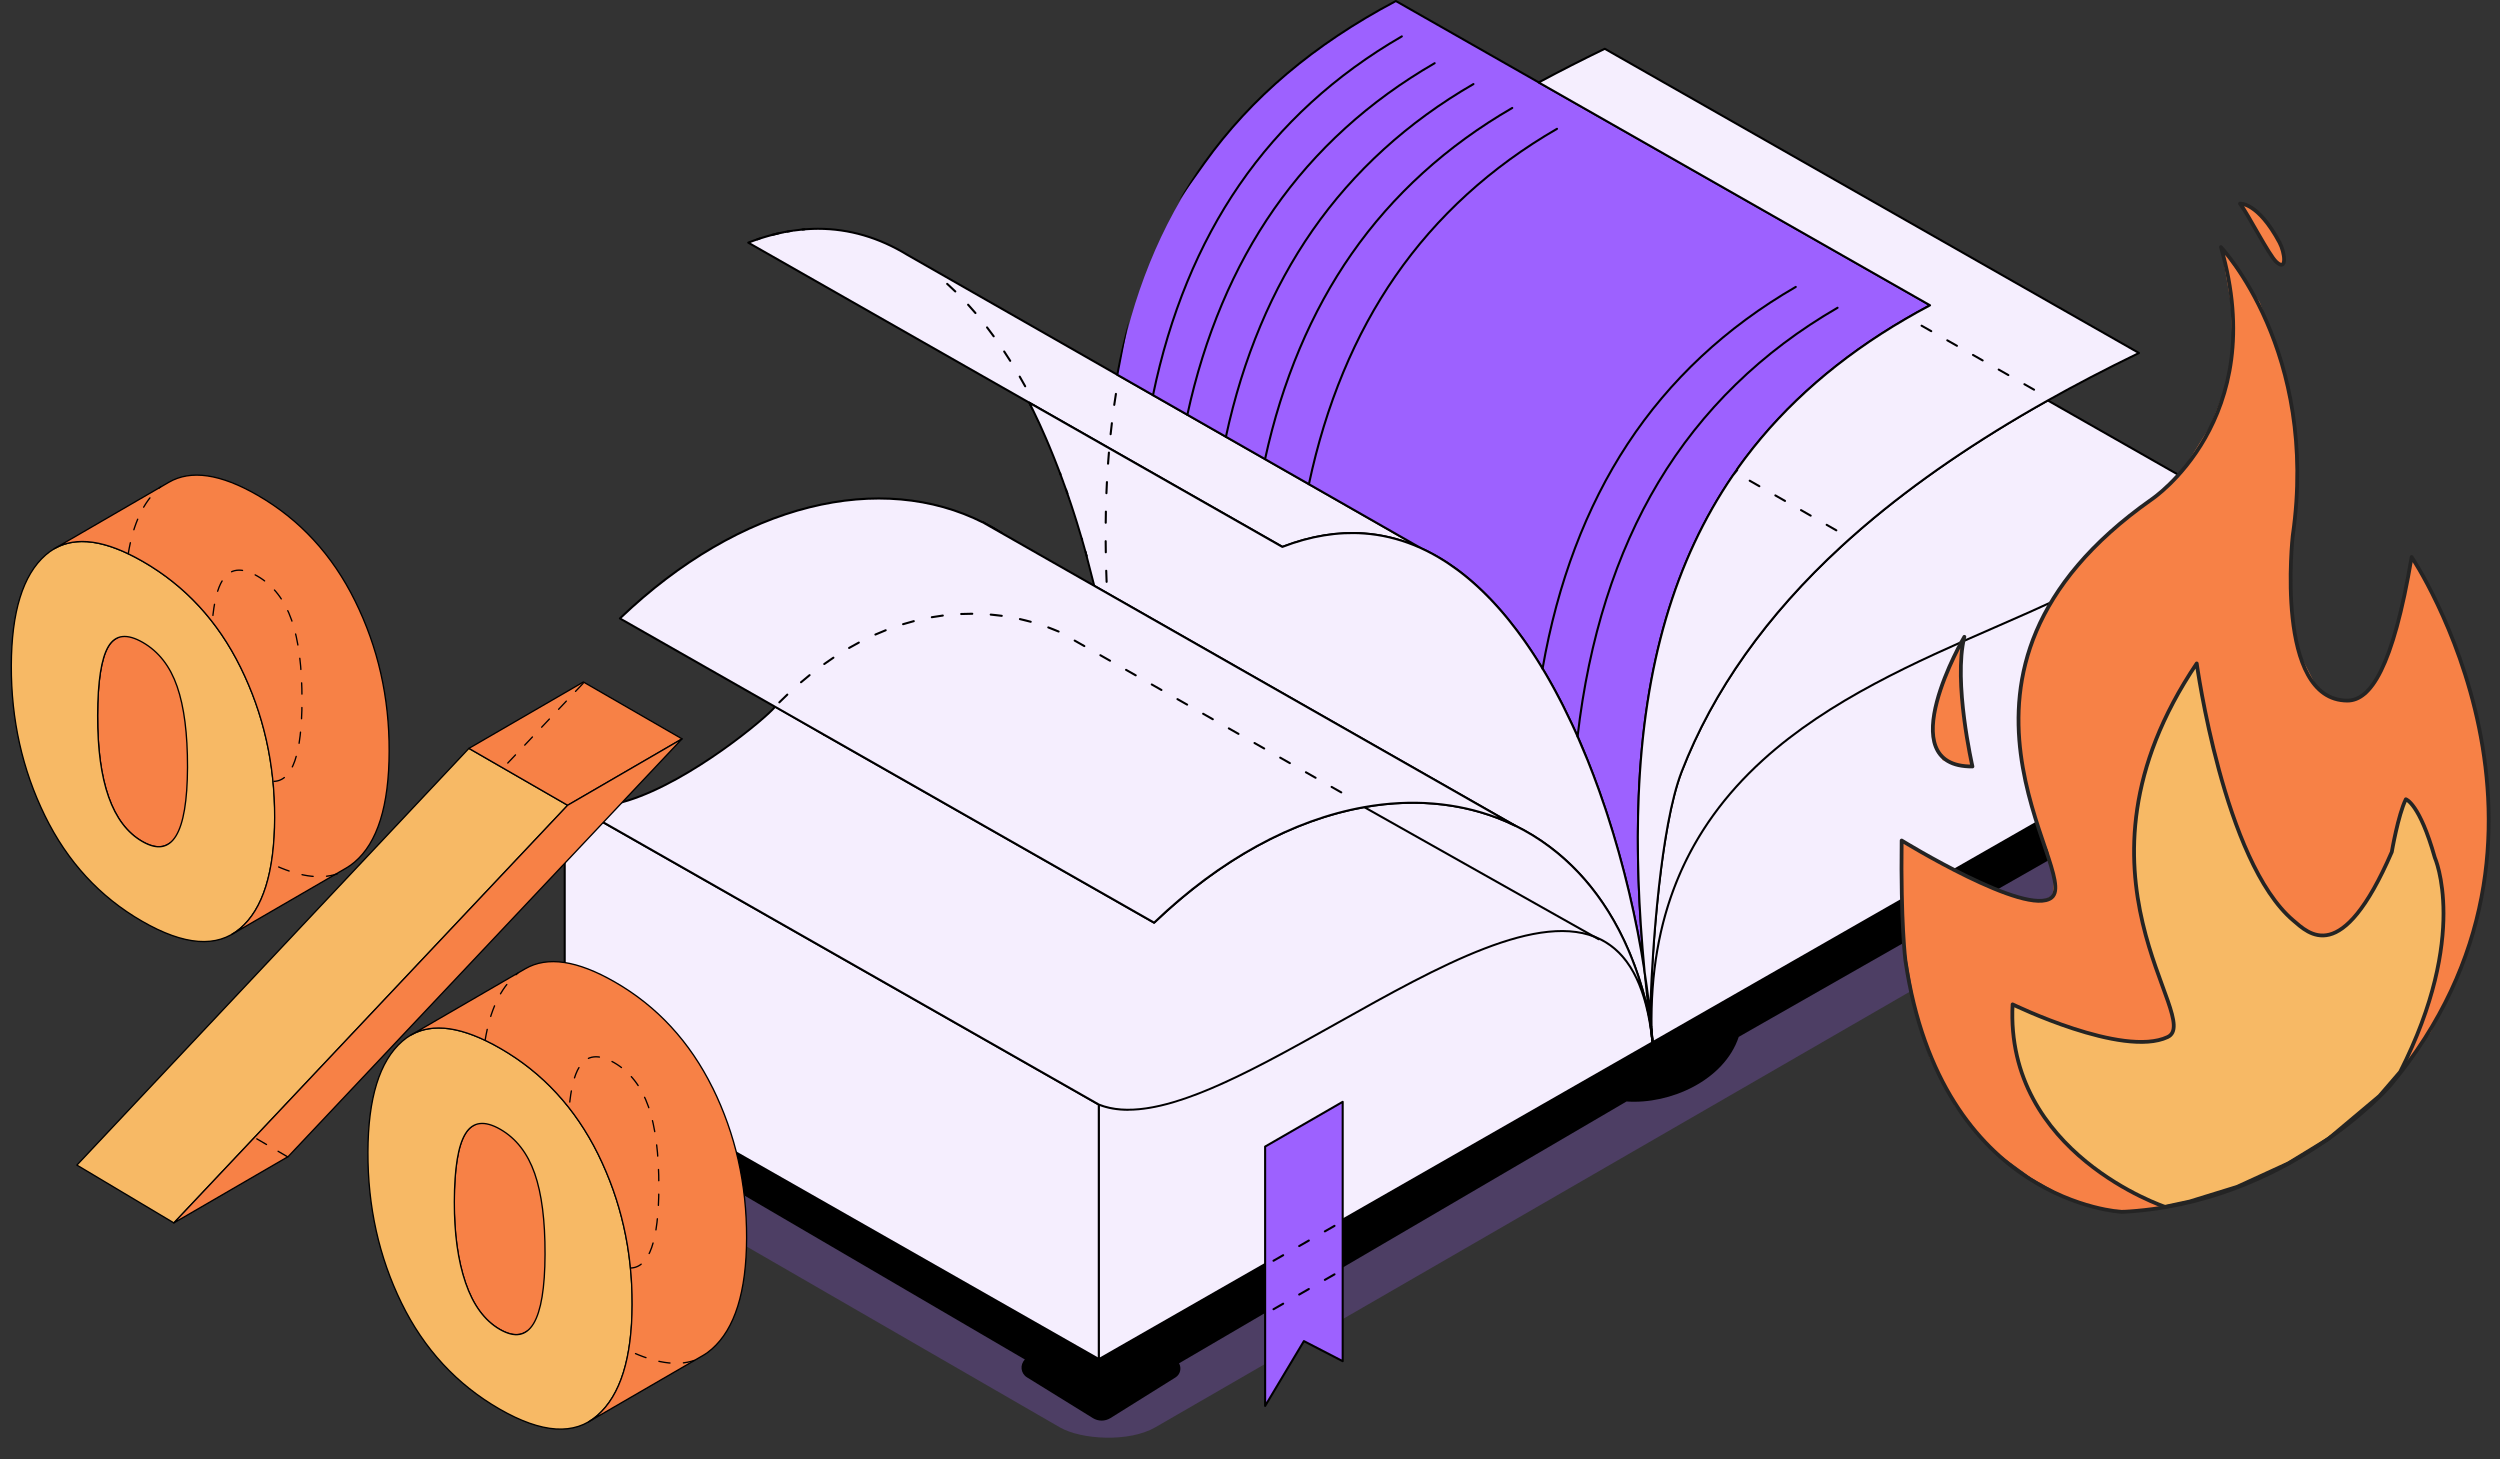 <?xml version="1.0" encoding="UTF-8"?> <svg xmlns="http://www.w3.org/2000/svg" width="221" height="129" viewBox="0 0 221 129" fill="none"><rect x="0" y="0" width="221" height="129" fill="#333333" stroke="none"/><g style="mix-blend-mode:multiply"><rect width="105.244" height="53.331" rx="4.869" transform="matrix(0.866 -0.5 0.866 0.5 51.722 101.947)" fill="url(#paint0_radial_361_8)" fill-opacity="0.24"></rect></g><path d="M86.947 46.211L86.964 46.221C86.964 46.221 86.953 46.214 86.947 46.211Z" fill="#F5EEFE"></path><path d="M86.962 46.311C86.948 46.311 86.934 46.309 86.922 46.301L86.907 46.293C86.862 46.27 86.846 46.214 86.869 46.17C86.893 46.126 86.947 46.108 86.993 46.131L87.008 46.139C87.052 46.163 87.07 46.217 87.047 46.263C87.03 46.295 86.998 46.313 86.965 46.313L86.962 46.311Z" fill="black"></path><path d="M86.966 46.222C87.503 46.497 88.028 46.794 88.539 47.121L86.966 46.222Z" fill="#F5EEFE"></path><path d="M88.54 47.212C88.525 47.212 88.509 47.208 88.494 47.2L86.92 46.301C86.877 46.276 86.861 46.222 86.886 46.178C86.909 46.134 86.963 46.117 87.009 46.139C87.56 46.42 88.092 46.724 88.591 47.042C88.633 47.068 88.647 47.124 88.62 47.167C88.604 47.196 88.573 47.211 88.541 47.211L88.54 47.212Z" fill="black"></path><path d="M125.095 48.159L125.027 48.202C123.621 47.632 122.144 47.271 120.598 47.16C118.339 46.994 115.928 47.355 113.369 48.344L104.962 43.556L101.364 41.508L97.897 39.533L91.004 35.608L66.148 21.452C66.183 21.438 66.216 21.426 66.251 21.413C66.28 21.402 66.309 21.391 66.338 21.38C66.444 21.34 66.549 21.302 66.654 21.264C66.721 21.24 66.788 21.217 66.855 21.193C66.888 21.182 66.921 21.169 66.955 21.159C67.021 21.136 67.088 21.114 67.154 21.092C67.185 21.082 67.217 21.071 67.247 21.061C67.341 21.031 67.434 21.002 67.527 20.974C67.539 20.97 67.552 20.966 67.564 20.963C67.589 20.956 67.614 20.948 67.639 20.941C67.652 20.937 67.664 20.934 67.677 20.93C67.727 20.915 67.775 20.901 67.825 20.887C67.843 20.881 67.861 20.877 67.879 20.872C67.94 20.855 68.001 20.837 68.062 20.821C68.087 20.814 68.11 20.807 68.135 20.801C68.171 20.791 68.207 20.782 68.245 20.772C68.375 20.738 68.507 20.706 68.637 20.674C68.702 20.659 68.767 20.643 68.832 20.628C68.864 20.621 68.897 20.613 68.929 20.606C68.957 20.6 68.984 20.593 69.011 20.588C69.026 20.585 69.041 20.581 69.057 20.578C69.08 20.573 69.104 20.569 69.129 20.563C69.152 20.558 69.177 20.553 69.201 20.548C69.21 20.545 69.221 20.544 69.231 20.542C69.256 20.537 69.28 20.533 69.303 20.528C69.31 20.528 69.316 20.526 69.323 20.524C69.353 20.519 69.382 20.513 69.411 20.508C69.436 20.503 69.461 20.498 69.486 20.494H69.489C69.501 20.491 69.514 20.49 69.526 20.487C69.55 20.483 69.573 20.479 69.597 20.474C69.598 20.474 69.6 20.474 69.601 20.474C69.665 20.463 69.728 20.452 69.792 20.441C69.824 20.436 69.856 20.43 69.888 20.426C69.92 20.422 69.952 20.416 69.984 20.411C70.015 20.405 70.047 20.401 70.079 20.397C70.109 20.393 70.14 20.389 70.169 20.384C70.172 20.384 70.176 20.384 70.179 20.384C70.207 20.38 70.233 20.376 70.261 20.373C70.295 20.369 70.33 20.364 70.363 20.36C70.395 20.355 70.427 20.351 70.457 20.347C70.489 20.343 70.52 20.339 70.552 20.336C70.583 20.332 70.614 20.329 70.646 20.325C70.682 20.321 70.718 20.317 70.752 20.314C70.776 20.311 70.798 20.31 70.822 20.307C70.858 20.303 70.892 20.3 70.928 20.297C70.991 20.292 71.053 20.286 71.115 20.281C71.178 20.275 71.24 20.271 71.302 20.267C71.365 20.263 71.427 20.258 71.488 20.256C71.517 20.254 71.546 20.253 71.575 20.252C71.578 20.252 71.581 20.252 71.584 20.252C71.6 20.252 71.616 20.25 71.632 20.249C71.674 20.246 71.714 20.245 71.755 20.243C71.768 20.243 71.782 20.243 71.794 20.242C71.805 20.242 71.818 20.242 71.829 20.242C71.839 20.242 71.85 20.242 71.859 20.242C71.904 20.24 71.95 20.239 71.994 20.238C72.004 20.238 72.013 20.238 72.023 20.238C72.056 20.238 72.089 20.238 72.123 20.236C72.138 20.236 72.153 20.236 72.168 20.236C72.192 20.236 72.216 20.236 72.239 20.236C72.265 20.236 72.292 20.236 72.317 20.236C75.18 20.236 77.812 21.071 80.211 22.542L80.222 22.547L98.774 33.142L103.874 36.055L104.963 36.677L108.372 38.622L109.078 39.025L111.83 40.597L115.708 42.811L121.953 46.377L125.095 48.17V48.159Z" fill="#F5EEFE"></path><path d="M113.367 48.434C113.352 48.434 113.336 48.43 113.322 48.422L66.099 21.529C66.069 21.511 66.051 21.478 66.054 21.444C66.056 21.408 66.079 21.377 66.112 21.365L66.303 21.291C66.408 21.251 66.515 21.212 66.62 21.175C66.688 21.151 66.755 21.128 66.823 21.104L66.924 21.07C66.99 21.046 67.058 21.024 67.125 21.003L67.219 20.973C67.313 20.942 67.407 20.913 67.5 20.884L67.65 20.838C67.702 20.823 67.751 20.808 67.799 20.796L67.853 20.78C67.914 20.764 67.975 20.746 68.036 20.729L68.212 20.682C68.351 20.646 68.482 20.613 68.613 20.582C68.678 20.567 68.743 20.552 68.808 20.537L68.974 20.499L68.988 20.497L69.282 20.436L69.301 20.431L69.506 20.393C69.506 20.393 69.509 20.393 69.51 20.393L69.58 20.38C69.648 20.368 69.713 20.357 69.776 20.347L70.813 20.21C70.849 20.206 70.885 20.203 70.919 20.2C70.982 20.195 71.044 20.189 71.108 20.183C71.17 20.178 71.233 20.174 71.295 20.17C71.357 20.166 71.42 20.161 71.482 20.159L71.564 20.154H71.578L71.626 20.152C71.668 20.15 71.708 20.148 71.749 20.146L71.853 20.142C71.898 20.141 71.943 20.139 71.988 20.138L72.315 20.134C75.073 20.134 77.745 20.913 80.258 22.453L98.818 33.05L125.139 48.078C125.166 48.095 125.184 48.124 125.184 48.157C125.184 48.19 125.168 48.219 125.14 48.237L125.072 48.279C125.047 48.294 125.017 48.297 124.989 48.286C123.556 47.706 122.075 47.357 120.587 47.252C118.279 47.081 115.86 47.479 113.398 48.43C113.387 48.434 113.376 48.435 113.365 48.435L113.367 48.434ZM66.358 21.466L101.406 41.426L113.374 48.242C115.847 47.292 118.279 46.897 120.601 47.067C121.877 47.159 123.146 47.425 124.386 47.861L98.725 33.209L80.173 22.615C80.173 22.615 80.161 22.61 80.161 22.608C77.678 21.088 75.039 20.316 72.315 20.316L71.993 20.321C71.948 20.321 71.903 20.322 71.859 20.325L71.755 20.329C71.715 20.33 71.675 20.332 71.633 20.334L71.49 20.341C71.429 20.344 71.367 20.348 71.306 20.352C71.245 20.357 71.183 20.361 71.12 20.366C71.058 20.372 70.997 20.377 70.935 20.383C70.9 20.386 70.864 20.39 70.829 20.393L70.189 20.47L70.162 20.381L70.174 20.473L69.804 20.53C69.74 20.541 69.678 20.55 69.614 20.563L69.54 20.577H69.537L69.335 20.616L69.299 20.53L69.317 20.62L68.847 20.719C68.782 20.735 68.718 20.748 68.653 20.765C68.524 20.796 68.394 20.829 68.263 20.862L68.082 20.91C68.022 20.927 67.962 20.944 67.9 20.96L67.847 20.976C67.799 20.989 67.751 21.003 67.704 21.017L67.55 21.063C67.457 21.09 67.364 21.121 67.27 21.15L67.177 21.18C67.111 21.203 67.044 21.225 66.978 21.247L66.878 21.282C66.811 21.305 66.745 21.329 66.677 21.352C66.573 21.39 66.468 21.428 66.363 21.467L66.354 21.47L66.358 21.466Z" fill="black"></path><path d="M68.827 20.626C68.762 20.641 68.697 20.655 68.632 20.672C68.697 20.656 68.762 20.641 68.827 20.626Z" fill="#F5EEFE"></path><path d="M68.632 20.763C68.591 20.763 68.553 20.734 68.544 20.692C68.542 20.685 68.541 20.678 68.541 20.67C68.541 20.628 68.57 20.591 68.612 20.581C68.677 20.566 68.742 20.551 68.808 20.536C68.858 20.525 68.907 20.555 68.918 20.605C68.929 20.655 68.898 20.703 68.848 20.714C68.785 20.728 68.72 20.743 68.654 20.759C68.647 20.76 68.641 20.761 68.634 20.761L68.632 20.763Z" fill="black"></path><path d="M91.103 35.81C91.068 35.742 91.035 35.673 91 35.605C91.035 35.673 91.068 35.741 91.103 35.81Z" fill="#F5EEFE"></path><path d="M91.103 35.903C91.07 35.903 91.037 35.883 91.022 35.852L90.919 35.647C90.897 35.601 90.915 35.546 90.959 35.523C91.004 35.501 91.06 35.519 91.082 35.564L91.103 35.605C91.131 35.659 91.157 35.715 91.185 35.769C91.207 35.814 91.189 35.87 91.144 35.892C91.131 35.899 91.117 35.901 91.103 35.901V35.903Z" fill="black"></path><path d="M125.61 48.455C125.415 48.364 125.22 48.28 125.024 48.201L125.092 48.158L125.609 48.453L125.61 48.455Z" fill="#F5EEFE"></path><path d="M125.611 48.546C125.598 48.546 125.584 48.543 125.572 48.538C125.378 48.449 125.182 48.365 124.99 48.286C124.958 48.273 124.936 48.243 124.933 48.208C124.93 48.174 124.947 48.14 124.976 48.122L125.044 48.081C125.073 48.063 125.109 48.063 125.138 48.079L125.655 48.374C125.698 48.399 125.713 48.452 125.691 48.496C125.674 48.528 125.642 48.546 125.609 48.546H125.611Z" fill="black"></path><path d="M91.306 36.222C91.24 36.084 91.172 35.946 91.104 35.81C91.172 35.947 91.24 36.084 91.306 36.222Z" fill="#F5EEFE"></path><path d="M91.307 36.315C91.272 36.315 91.24 36.295 91.224 36.263C91.157 36.126 91.089 35.989 91.021 35.853C90.999 35.808 91.017 35.752 91.063 35.73C91.109 35.708 91.164 35.726 91.186 35.772C91.254 35.909 91.322 36.046 91.39 36.184C91.412 36.23 91.392 36.285 91.347 36.308C91.334 36.313 91.32 36.317 91.307 36.317V36.315Z" fill="black"></path><path d="M153.566 41.558C153.443 41.71 153.235 41.955 153.18 42.037C153.242 41.941 153.31 41.844 153.377 41.749C153.392 41.727 153.407 41.705 153.422 41.682C153.445 41.651 153.467 41.619 153.489 41.587C153.489 41.587 153.49 41.585 153.492 41.584C153.515 41.551 153.537 41.518 153.561 41.486C153.583 41.455 153.604 41.423 153.626 41.393C153.627 41.392 153.629 41.389 153.63 41.387C153.652 41.357 153.673 41.327 153.695 41.296C153.711 41.274 153.726 41.252 153.742 41.231C153.681 41.317 153.621 41.401 153.561 41.487C153.561 41.511 153.564 41.536 153.566 41.559V41.558Z" fill="#F5EEFE"></path><path d="M153.18 42.128C153.162 42.128 153.145 42.123 153.129 42.113C153.087 42.085 153.075 42.029 153.102 41.986C153.165 41.889 153.234 41.792 153.302 41.695L153.662 41.181C153.663 41.18 153.665 41.177 153.666 41.175C153.697 41.141 153.752 41.13 153.791 41.157C153.832 41.187 153.845 41.241 153.814 41.282C153.814 41.282 153.814 41.282 153.814 41.283L153.794 41.311C153.746 41.378 153.698 41.444 153.652 41.512C153.652 41.525 153.654 41.535 153.655 41.548C153.658 41.572 153.651 41.596 153.636 41.616C153.598 41.662 153.553 41.717 153.507 41.774C153.406 41.897 153.291 42.035 153.255 42.088C153.237 42.114 153.208 42.128 153.178 42.128H153.18Z" fill="black"></path><path d="M153.833 41.104C153.805 41.142 153.779 41.181 153.751 41.22C153.753 41.216 153.756 41.213 153.758 41.209C153.783 41.174 153.808 41.139 153.833 41.104Z" fill="#F5EEFE"></path><path d="M153.751 41.31C153.733 41.31 153.714 41.305 153.698 41.294C153.657 41.265 153.647 41.208 153.676 41.166L153.685 41.155L153.759 41.052C153.789 41.01 153.847 41 153.888 41.031C153.93 41.06 153.938 41.118 153.909 41.16L153.827 41.273C153.809 41.298 153.782 41.312 153.752 41.312L153.751 41.31Z" fill="black"></path><path d="M154.021 40.846C153.959 40.931 153.896 41.016 153.835 41.101C153.884 41.034 153.932 40.967 153.981 40.9C153.995 40.882 154.007 40.864 154.021 40.846Z" fill="#F5EEFE"></path><path d="M153.836 41.192C153.818 41.192 153.798 41.187 153.782 41.176C153.74 41.147 153.732 41.089 153.761 41.047C153.809 40.979 153.858 40.913 153.906 40.846L153.947 40.792C153.977 40.752 154.034 40.744 154.075 40.773C154.116 40.803 154.125 40.86 154.095 40.902C154.032 40.986 153.971 41.071 153.911 41.155C153.893 41.18 153.865 41.194 153.836 41.194V41.192Z" fill="black"></path><path d="M154.115 40.719C154.085 40.759 154.057 40.798 154.028 40.837C154.031 40.833 154.034 40.83 154.036 40.826C154.063 40.791 154.088 40.754 154.115 40.719Z" fill="#F5EEFE"></path><path d="M154.03 40.927C154.012 40.927 153.992 40.922 153.977 40.911C153.935 40.882 153.926 40.825 153.955 40.783C153.955 40.783 153.955 40.783 153.955 40.782H153.956L153.963 40.771L154.041 40.666C154.071 40.626 154.128 40.617 154.169 40.646C154.21 40.677 154.219 40.734 154.189 40.775L154.103 40.89C154.085 40.915 154.057 40.927 154.028 40.927H154.03Z" fill="black"></path><path d="M145.833 90.076C145.667 88.688 145.519 87.314 145.39 85.955C145.516 86.783 145.627 87.594 145.725 88.393C145.765 88.709 145.821 89.253 145.877 89.829C145.908 90.145 145.94 90.47 145.968 90.772C145.974 90.807 145.98 90.843 145.987 90.877C145.991 90.9 145.995 90.933 145.999 90.973C146.02 91.163 146.041 91.52 146.059 91.779C146.07 91.908 146.078 92.004 146.081 92.058C146.081 92.061 146.081 92.064 146.081 92.067C146.06 91.912 146.041 91.758 146.02 91.603C146.02 91.603 146.02 91.603 146.02 91.602C145.97 91.215 145.923 90.83 145.88 90.448C145.877 90.443 145.877 90.44 145.877 90.436C145.862 90.314 145.846 90.193 145.833 90.074V90.076Z" fill="#F5EEFE"></path><path d="M146.079 92.157C146.034 92.157 145.995 92.126 145.989 92.08C145.969 91.925 145.949 91.77 145.928 91.617C145.879 91.23 145.831 90.845 145.788 90.465C145.786 90.455 145.784 90.445 145.784 90.438C145.769 90.329 145.754 90.207 145.74 90.088C145.574 88.703 145.425 87.316 145.297 85.966C145.292 85.916 145.327 85.871 145.377 85.866C145.425 85.858 145.471 85.894 145.479 85.944C145.601 86.745 145.715 87.566 145.815 88.385C145.849 88.664 145.902 89.162 145.967 89.822C145.998 90.136 146.028 90.46 146.057 90.762L146.075 90.863C146.079 90.887 146.084 90.921 146.089 90.966C146.106 91.118 146.122 91.377 146.138 91.606L146.149 91.774C146.16 91.9 146.167 91.996 146.171 92.051C146.171 92.054 146.171 92.058 146.171 92.061C146.171 92.109 146.133 92.154 146.085 92.157C146.082 92.157 146.081 92.157 146.078 92.157H146.079Z" fill="black"></path><path d="M49.92 70.845C49.887 70.845 49.855 70.827 49.838 70.795C49.815 70.75 49.833 70.694 49.877 70.672L50.01 70.603C50.054 70.579 50.11 70.597 50.133 70.642C50.157 70.687 50.139 70.741 50.094 70.765L49.961 70.834C49.947 70.841 49.934 70.845 49.92 70.845Z" fill="black"></path><path d="M200.087 64.677L192.623 60.798L192.366 65.661L107.705 114.105L101.045 117.915L97.142 120.149L93.079 117.835L53.72 95.421L54.306 94.995L50.156 89.941L44.346 93.294C43.887 93.559 43.884 94.219 44.341 94.488L49.699 97.631C50.03 97.825 50.446 97.806 50.756 97.579L51.285 97.194L90.601 120.182C90.139 120.639 90.225 121.41 90.781 121.755L96.608 125.36C97.086 125.656 97.69 125.655 98.168 125.357L103.909 121.769C104.349 121.495 104.464 120.935 104.229 120.517L107.705 118.483L143.785 97.372C147.651 97.644 152.425 95.504 153.704 91.662L154.453 91.231L193.735 68.841L193.965 69.005C194.489 69.379 195.185 69.412 195.742 69.09L200.125 66.553C200.855 66.131 200.832 65.067 200.082 64.678L200.087 64.677Z" fill="black"></path><path d="M153.75 41.22C153.75 41.22 153.75 41.22 153.75 41.219C153.778 41.18 153.804 41.143 153.832 41.104C153.832 41.104 153.833 41.101 153.835 41.101C153.895 41.017 153.958 40.931 154.02 40.846C154.023 40.842 154.026 40.839 154.028 40.835C154.058 40.797 154.085 40.758 154.114 40.719C154.119 40.713 154.121 40.709 154.125 40.704C154.153 40.666 154.181 40.629 154.209 40.592C154.224 40.571 154.24 40.549 154.256 40.528C154.271 40.507 154.288 40.485 154.303 40.464C153.769 40.712 153.545 41.064 153.56 41.485C153.62 41.399 153.681 41.313 153.742 41.228C153.744 41.226 153.746 41.223 153.747 41.22H153.75Z" fill="black"></path><path d="M125.095 48.159L125.027 48.2C125.222 48.279 125.418 48.364 125.613 48.454L125.096 48.159H125.095Z" fill="black"></path><path d="M153.561 41.485C153.516 41.55 153.468 41.616 153.423 41.683C153.408 41.705 153.392 41.727 153.377 41.749C153.309 41.845 153.243 41.942 153.18 42.037C153.234 41.956 153.444 41.711 153.567 41.558C153.564 41.533 153.563 41.51 153.561 41.486V41.485Z" fill="black"></path><path d="M145.877 90.436C145.877 90.436 145.877 90.444 145.88 90.448C145.923 90.831 145.97 91.216 146.02 91.602C146.02 91.602 146.02 91.602 146.02 91.603C146.039 91.758 146.06 91.913 146.081 92.067C146.081 92.064 146.081 92.062 146.081 92.059C146.077 92.004 146.07 91.907 146.059 91.779C146.041 91.52 146.02 91.163 145.999 90.973C145.995 90.933 145.991 90.9 145.987 90.878C145.98 90.843 145.974 90.807 145.967 90.772C145.94 90.471 145.908 90.145 145.877 89.829C145.82 89.254 145.765 88.711 145.725 88.394C145.628 87.595 145.517 86.783 145.39 85.955C145.518 87.315 145.667 88.69 145.833 90.076C145.847 90.195 145.862 90.316 145.877 90.437V90.436Z" fill="black"></path><path d="M125.611 48.454C125.416 48.364 125.221 48.279 125.025 48.2L125.093 48.157L125.61 48.453L125.611 48.454Z" fill="#F5EEFE"></path><path d="M146.081 92.069C146.06 91.914 146.04 91.76 146.02 91.605C146.02 91.605 146.02 91.605 146.02 91.603C145.97 91.217 145.923 90.832 145.88 90.45C145.877 90.445 145.877 90.442 145.877 90.438C145.862 90.316 145.845 90.195 145.833 90.076C145.666 88.689 145.518 87.315 145.389 85.955C145.515 86.783 145.626 87.595 145.724 88.394C145.765 88.71 145.82 89.254 145.877 89.83C145.907 90.145 145.939 90.471 145.967 90.773C145.974 90.807 145.979 90.843 145.986 90.878C145.99 90.9 145.995 90.933 145.999 90.974C146.02 91.163 146.04 91.52 146.058 91.779C146.069 91.908 146.078 92.005 146.081 92.059C146.081 92.062 146.081 92.065 146.081 92.067V92.069Z" fill="#F5EEFE"></path><path d="M97.142 97.648V120.149L49.919 93.256V70.755L67.77 80.921L67.975 81.037L69.553 81.936L97.142 97.648Z" fill="#F5EEFE"></path><path d="M97.143 120.241C97.128 120.241 97.111 120.236 97.097 120.228L49.873 93.335C49.844 93.318 49.828 93.287 49.828 93.254V70.753C49.828 70.72 49.846 70.689 49.873 70.674C49.901 70.657 49.937 70.657 49.965 70.674L97.189 97.568C97.218 97.584 97.234 97.615 97.234 97.648V120.149C97.234 120.182 97.216 120.213 97.189 120.228C97.175 120.236 97.158 120.241 97.143 120.241ZM50.012 93.202L97.051 119.99V97.701L50.012 70.912V93.202Z" fill="black"></path><path d="M193.567 42.543C193.542 54 145.087 75.015 145.998 90.972C145.994 90.932 145.99 90.899 145.986 90.877C145.979 90.842 145.973 90.806 145.966 90.772C145.939 90.47 145.907 90.144 145.876 89.829C145.912 87.082 146.494 73.799 148.658 68.208C151.538 60.768 156.37 54.184 162.786 48.291C162.96 48.132 163.136 47.972 163.312 47.813C163.375 47.752 163.44 47.694 163.507 47.636C163.823 47.353 164.143 47.071 164.467 46.791C164.568 46.704 164.671 46.615 164.773 46.528C169.477 42.507 174.936 38.814 181.024 35.399L193.568 42.541L193.567 42.543Z" fill="#F5EEFE"></path><path d="M145.997 91.064C145.95 91.064 145.911 91.029 145.906 90.982C145.902 90.945 145.898 90.914 145.895 90.893L145.875 90.788C145.875 90.788 145.875 90.784 145.875 90.782C145.875 90.782 145.875 90.78 145.875 90.778C145.848 90.477 145.816 90.151 145.785 89.835C145.801 88.668 145.936 84.659 146.378 80.075C146.743 76.29 147.42 71.153 148.573 68.173C151.344 61.014 156.105 54.301 162.725 48.221C162.898 48.062 163.074 47.903 163.25 47.743C163.312 47.684 163.378 47.624 163.446 47.566C163.759 47.285 164.084 47 164.407 46.722C164.508 46.634 164.61 46.546 164.713 46.459C169.267 42.566 174.74 38.818 180.979 35.319C181.006 35.302 181.041 35.302 181.069 35.319L193.613 42.461C193.642 42.477 193.66 42.508 193.659 42.541C193.648 47.784 183.533 55.048 172.826 62.737C166.274 67.442 159.499 72.308 154.375 77.121C148.578 82.567 145.867 87.097 146.089 90.965C146.091 91.015 146.054 91.058 146.004 91.062C146.001 91.062 145.999 91.062 145.997 91.062V91.064ZM181.022 35.506C174.812 38.991 169.365 42.723 164.831 46.598C164.728 46.686 164.625 46.773 164.524 46.86C164.201 47.138 163.879 47.422 163.566 47.703C163.5 47.761 163.435 47.818 163.373 47.878C163.196 48.038 163.021 48.198 162.846 48.357C156.249 54.418 151.503 61.107 148.742 68.24C147.836 70.583 147.081 74.681 146.558 80.093C146.166 84.166 146.015 87.782 145.976 89.345C146.477 85.795 149.201 81.732 154.249 76.988C159.381 72.167 166.162 67.297 172.718 62.587C183.349 54.952 193.393 47.739 193.473 42.594L181.02 35.504L181.022 35.506Z" fill="black"></path><path d="M193.567 42.543V64.974L107.706 114.104L97.143 120.148V97.647C124.205 81.403 144.271 73.108 146.021 91.603C146.021 91.603 146.021 91.603 146.021 91.604C146.04 91.759 146.061 91.914 146.082 92.068C146.082 92.065 146.082 92.062 146.082 92.06C146.078 92.004 146.071 91.907 146.06 91.78C146.042 91.521 146.021 91.164 146 90.974C145.375 55.104 190.235 58.043 193.569 42.544L193.567 42.543Z" fill="#F5EEFE"></path><path d="M97.143 120.241C97.128 120.241 97.111 120.237 97.097 120.229C97.068 120.212 97.052 120.182 97.052 120.15V97.649C97.052 97.617 97.068 97.586 97.096 97.57C108.355 90.812 116.722 86.455 123.428 83.857C131.444 80.751 137.158 80.159 140.895 82.046C143.59 83.407 145.236 86.006 145.901 89.966C145.96 80.581 149.191 73.104 155.763 67.133C161.669 61.766 169.414 58.383 176.249 55.399C184.813 51.659 192.209 48.43 193.479 42.524C193.489 42.478 193.532 42.448 193.579 42.452C193.626 42.458 193.661 42.496 193.661 42.543V64.974C193.661 65.007 193.643 65.038 193.615 65.054L107.753 114.185L97.19 120.229C97.177 120.237 97.16 120.241 97.145 120.241H97.143ZM97.235 97.701V119.992L107.659 114.025L145.991 92.092C145.991 92.092 145.989 92.085 145.989 92.082C145.969 91.927 145.949 91.772 145.928 91.618C145.473 86.795 143.799 83.72 140.812 82.212C137.123 80.35 131.46 80.945 123.493 84.03C116.806 86.621 108.46 90.966 97.233 97.703L97.235 97.701ZM146.09 90.969C146.107 91.123 146.124 91.379 146.138 91.606L146.149 91.775C146.156 91.863 146.163 91.937 146.167 91.992L193.475 64.923V43.264C191.776 48.819 184.59 51.958 176.321 55.568C169.5 58.546 161.769 61.922 155.885 67.27C149.123 73.414 145.919 81.167 146.089 90.969H146.09Z" fill="black"></path><path d="M145.988 92.066C145.984 92.037 145.98 91.992 145.976 91.935C145.976 91.932 145.976 91.929 145.976 91.925L145.966 91.785C145.963 91.734 146.001 91.691 146.052 91.687C146.1 91.683 146.146 91.722 146.15 91.773L146.16 91.918C146.16 91.918 146.16 91.918 146.16 91.919C146.164 91.974 146.168 92.016 146.171 92.043L146.081 92.058L145.99 92.065L145.988 92.066Z" fill="black"></path><path d="M146.079 92.157C146.035 92.157 145.997 92.13 145.99 92.084L146.082 92.07L145.99 92.083L146.081 92.059L146.172 92.047C146.179 92.097 146.144 92.148 146.094 92.155C146.089 92.155 146.085 92.155 146.079 92.155V92.157Z" fill="black"></path><path d="M145.967 90.863C145.924 90.863 145.885 90.831 145.877 90.787C145.849 90.633 145.82 90.48 145.791 90.327C145.776 90.248 145.759 90.169 145.744 90.093C145.734 90.043 145.766 89.995 145.816 89.985C145.866 89.974 145.914 90.007 145.924 90.057C145.939 90.133 145.956 90.214 145.971 90.293C146.002 90.446 146.029 90.6 146.058 90.755C146.068 90.805 146.035 90.853 145.985 90.862C145.979 90.862 145.974 90.863 145.968 90.863H145.967Z" fill="black"></path><path d="M170.616 26.987C169.861 27.387 169.126 27.797 168.411 28.215C162.422 31.706 157.803 35.819 154.305 40.464C154.29 40.485 154.273 40.507 154.258 40.528C154.242 40.549 154.226 40.571 154.211 40.592C154.183 40.629 154.155 40.667 154.127 40.704C154.123 40.709 154.121 40.714 154.116 40.719C154.09 40.754 154.065 40.79 154.039 40.824C154.036 40.829 154.033 40.831 154.03 40.836C154.028 40.84 154.025 40.842 154.022 40.847C154.008 40.865 153.996 40.883 153.982 40.901C153.933 40.967 153.885 41.033 153.836 41.101C153.836 41.101 153.835 41.104 153.834 41.104C153.809 41.139 153.784 41.173 153.759 41.208C153.756 41.212 153.753 41.215 153.752 41.219C153.752 41.219 153.752 41.219 153.752 41.22C153.749 41.223 153.748 41.226 153.746 41.229C153.731 41.251 153.715 41.273 153.699 41.294C153.677 41.324 153.656 41.355 153.634 41.385C153.633 41.388 153.631 41.389 153.63 41.391C153.608 41.421 153.586 41.453 153.565 41.483C153.541 41.517 153.519 41.55 153.496 41.582C153.496 41.582 153.494 41.585 153.493 41.585C153.471 41.617 153.449 41.648 153.426 41.68C153.411 41.702 153.396 41.724 153.381 41.747C153.313 41.842 153.246 41.939 153.184 42.035C153.184 42.036 153.181 42.037 153.181 42.039C147.667 50.114 145.298 59.696 144.865 70.374C144.662 75.343 144.878 80.549 145.393 85.95C144.71 81.486 143.607 76.656 142.075 71.969C142.019 71.797 141.963 71.626 141.904 71.454C141.885 71.394 141.864 71.335 141.845 71.275C141.823 71.21 141.802 71.146 141.78 71.081C141.765 71.036 141.748 70.989 141.733 70.943C141.722 70.908 141.709 70.874 141.697 70.839C141.687 70.811 141.677 70.784 141.668 70.756C141.651 70.709 141.636 70.663 141.619 70.616C141.609 70.588 141.6 70.562 141.59 70.534C141.572 70.48 141.553 70.428 141.535 70.374C141.528 70.353 141.519 70.331 141.512 70.31C141.497 70.266 141.482 70.221 141.465 70.177C141.453 70.141 141.44 70.106 141.428 70.07C141.408 70.015 141.388 69.958 141.368 69.903C141.367 69.899 141.366 69.893 141.363 69.889C141.341 69.828 141.318 69.766 141.296 69.705C141.287 69.677 141.277 69.65 141.267 69.622C141.251 69.573 141.233 69.526 141.214 69.478C141.206 69.456 141.199 69.435 141.191 69.413C141.174 69.366 141.156 69.319 141.14 69.272C141.127 69.237 141.115 69.202 141.102 69.168C141.09 69.132 141.076 69.096 141.062 69.061C141.048 69.025 141.036 68.988 141.022 68.952C141.003 68.9 140.984 68.849 140.965 68.799C140.957 68.779 140.95 68.758 140.942 68.737C140.925 68.694 140.91 68.651 140.893 68.608C140.881 68.574 140.867 68.538 140.853 68.503C140.687 68.067 140.518 67.632 140.343 67.2C140.315 67.131 140.288 67.063 140.26 66.994C140.235 66.931 140.21 66.869 140.184 66.808C140.18 66.797 140.175 66.786 140.17 66.775C140.148 66.721 140.125 66.667 140.103 66.612C140.095 66.591 140.087 66.57 140.077 66.549C140.053 66.494 140.031 66.437 140.008 66.382C140.004 66.372 139.999 66.362 139.995 66.351C139.97 66.29 139.944 66.228 139.918 66.167C139.913 66.157 139.909 66.146 139.905 66.137C139.88 66.077 139.855 66.019 139.83 65.959C139.825 65.948 139.821 65.936 139.815 65.925C139.787 65.86 139.76 65.795 139.732 65.73C139.703 65.66 139.672 65.592 139.643 65.525C139.643 65.522 139.641 65.519 139.639 65.515C139.613 65.454 139.587 65.392 139.559 65.331C139.553 65.318 139.548 65.306 139.542 65.293C139.514 65.231 139.488 65.169 139.459 65.106C139.43 65.04 139.401 64.975 139.372 64.908C139.314 64.777 139.254 64.645 139.194 64.515C139.114 64.339 139.034 64.163 138.952 63.987C138.942 63.965 138.931 63.943 138.921 63.921C138.892 63.859 138.863 63.797 138.834 63.734C138.806 63.676 138.779 63.616 138.751 63.558C138.744 63.544 138.739 63.532 138.732 63.518C138.704 63.461 138.678 63.405 138.65 63.348C138.65 63.348 138.65 63.348 138.65 63.346C138.619 63.283 138.589 63.219 138.558 63.157C138.528 63.094 138.499 63.033 138.468 62.973C138.46 62.956 138.453 62.939 138.445 62.924C138.421 62.877 138.398 62.83 138.376 62.783C138.373 62.777 138.37 62.772 138.367 62.766C138.341 62.714 138.315 62.661 138.288 62.608C138.252 62.536 138.218 62.466 138.182 62.395C138.122 62.278 138.062 62.158 138.001 62.042C137.837 61.721 137.669 61.402 137.499 61.087C137.482 61.056 137.465 61.026 137.449 60.995C137.432 60.965 137.415 60.934 137.399 60.904C137.382 60.875 137.367 60.844 137.35 60.815C137.339 60.794 137.328 60.775 137.317 60.756C137.299 60.724 137.282 60.692 137.264 60.66C137.141 60.437 137.016 60.216 136.89 59.995L136.839 59.906C136.822 59.875 136.804 59.846 136.788 59.816C136.771 59.785 136.753 59.756 136.737 59.725C136.72 59.696 136.702 59.666 136.684 59.637C136.666 59.606 136.648 59.575 136.63 59.544C136.579 59.457 136.527 59.37 136.475 59.282C136.472 59.277 136.468 59.271 136.465 59.266C136.433 59.212 136.401 59.159 136.369 59.106C136.328 59.037 136.286 58.968 136.243 58.899C136.224 58.867 136.204 58.837 136.186 58.805C136.103 58.669 136.019 58.535 135.936 58.4C135.92 58.377 135.905 58.352 135.89 58.328C135.846 58.258 135.801 58.187 135.756 58.116C135.74 58.093 135.725 58.069 135.711 58.047C135.653 57.956 135.593 57.864 135.534 57.774C135.516 57.747 135.498 57.719 135.48 57.691C135.456 57.655 135.431 57.618 135.408 57.582C135.386 57.549 135.363 57.516 135.343 57.482C135.23 57.313 135.117 57.146 135.003 56.98C134.984 56.952 134.964 56.923 134.945 56.895C134.877 56.798 134.809 56.7 134.741 56.604C134.721 56.575 134.701 56.548 134.68 56.519C134.498 56.261 134.312 56.006 134.123 55.757C134.1 55.727 134.078 55.695 134.054 55.664C134.031 55.634 134.007 55.603 133.985 55.573C133.96 55.539 133.934 55.505 133.907 55.472C133.889 55.448 133.871 55.425 133.853 55.401C133.827 55.367 133.801 55.333 133.774 55.299C133.754 55.271 133.731 55.243 133.711 55.217C133.683 55.182 133.655 55.146 133.627 55.112C133.605 55.084 133.583 55.056 133.561 55.029C133.537 54.998 133.514 54.969 133.49 54.94C133.464 54.907 133.436 54.873 133.41 54.839C133.367 54.785 133.323 54.731 133.28 54.678C133.23 54.617 133.181 54.558 133.131 54.498C133.108 54.469 133.083 54.44 133.059 54.412C133.036 54.383 133.011 54.354 132.987 54.327C132.964 54.297 132.939 54.27 132.915 54.241C132.89 54.212 132.867 54.184 132.842 54.155C132.791 54.095 132.741 54.037 132.689 53.978C132.667 53.951 132.644 53.925 132.622 53.9C132.597 53.872 132.573 53.843 132.548 53.816C132.473 53.731 132.398 53.647 132.322 53.562C132.299 53.536 132.275 53.51 132.25 53.483C132.225 53.456 132.2 53.429 132.175 53.402C132.15 53.374 132.126 53.348 132.101 53.32C132.076 53.292 132.051 53.266 132.026 53.238C131.973 53.183 131.922 53.126 131.869 53.071C131.847 53.047 131.824 53.022 131.801 52.999C131.8 52.997 131.799 52.995 131.796 52.993C131.774 52.971 131.753 52.947 131.731 52.925C131.727 52.921 131.722 52.916 131.717 52.911C131.697 52.891 131.677 52.87 131.657 52.849C131.603 52.792 131.548 52.737 131.494 52.681C131.476 52.663 131.459 52.645 131.441 52.629C131.322 52.51 131.203 52.391 131.082 52.274C131.064 52.258 131.046 52.24 131.03 52.223C131.001 52.196 130.971 52.168 130.942 52.14C130.919 52.118 130.897 52.096 130.873 52.074C130.849 52.051 130.827 52.031 130.804 52.009C130.773 51.981 130.744 51.953 130.714 51.924C130.687 51.901 130.662 51.877 130.636 51.852C130.615 51.833 130.595 51.815 130.575 51.795C130.491 51.718 130.405 51.64 130.319 51.564C130.293 51.541 130.266 51.517 130.238 51.493C130.151 51.417 130.064 51.341 129.977 51.268C129.957 51.251 129.939 51.236 129.92 51.219C129.874 51.181 129.828 51.142 129.781 51.103C129.763 51.088 129.744 51.072 129.726 51.057C129.709 51.043 129.691 51.028 129.675 51.014C129.675 51.014 129.672 51.012 129.67 51.012C129.645 50.991 129.619 50.97 129.594 50.949C129.591 50.947 129.589 50.945 129.587 50.944C129.565 50.926 129.543 50.908 129.521 50.89C129.515 50.886 129.51 50.88 129.503 50.876C129.481 50.858 129.458 50.841 129.438 50.823C129.379 50.776 129.32 50.729 129.26 50.683C129.234 50.663 129.206 50.642 129.18 50.621C129.125 50.578 129.069 50.537 129.014 50.494C128.962 50.455 128.911 50.416 128.86 50.379C128.846 50.368 128.831 50.358 128.817 50.347C128.799 50.333 128.781 50.321 128.763 50.307C128.737 50.287 128.71 50.268 128.684 50.249C128.678 50.245 128.673 50.24 128.667 50.236C128.647 50.221 128.626 50.207 128.605 50.192C128.597 50.186 128.588 50.181 128.58 50.174C128.561 50.16 128.54 50.145 128.52 50.131C128.515 50.127 128.508 50.123 128.502 50.118C128.477 50.1 128.454 50.084 128.429 50.067C128.426 50.066 128.425 50.065 128.423 50.063C128.405 50.051 128.386 50.037 128.368 50.024C128.353 50.013 128.338 50.002 128.321 49.992C128.299 49.977 128.277 49.962 128.254 49.947C128.227 49.929 128.2 49.909 128.173 49.891C128.144 49.872 128.116 49.853 128.087 49.833C128.059 49.814 128.03 49.796 128.001 49.776C127.944 49.739 127.887 49.702 127.829 49.664C127.799 49.645 127.768 49.626 127.738 49.606C127.71 49.59 127.684 49.572 127.656 49.555C127.63 49.538 127.603 49.522 127.577 49.506C127.567 49.501 127.559 49.495 127.549 49.49C127.528 49.477 127.508 49.464 127.485 49.451C127.481 49.448 127.479 49.447 127.474 49.444C127.454 49.432 127.431 49.418 127.411 49.405C127.397 49.397 127.383 49.389 127.369 49.38C127.355 49.372 127.343 49.364 127.329 49.355C127.314 49.346 127.297 49.336 127.282 49.326C127.271 49.319 127.26 49.314 127.25 49.307C127.235 49.297 127.219 49.289 127.203 49.279C127.183 49.268 127.164 49.256 127.145 49.245C127.139 49.242 127.134 49.239 127.129 49.235C127.107 49.223 127.085 49.209 127.063 49.196C127.041 49.184 127.02 49.171 126.998 49.159C126.981 49.149 126.963 49.139 126.947 49.13C126.92 49.115 126.895 49.101 126.869 49.087C126.852 49.077 126.836 49.068 126.818 49.059C126.804 49.051 126.789 49.043 126.775 49.034C126.747 49.019 126.719 49.004 126.693 48.989C126.345 48.796 125.992 48.619 125.633 48.458L125.619 48.45L125.102 48.155L121.96 46.362L115.716 42.796L111.838 40.582L109.086 39.011L108.379 38.608L104.971 36.662L103.882 36.04L98.782 33.127C101.381 19.359 108.504 7.977 123.401 0.091L136.03 7.283L170.625 26.984L170.616 26.987Z" fill="#9D61FF"></path><path d="M145.39 86.047C145.346 86.047 145.307 86.014 145.3 85.97C144.58 81.262 143.433 76.432 141.985 72.002C141.929 71.831 141.873 71.659 141.814 71.487L141.28 69.938L141.274 69.924L140.764 68.541C140.598 68.105 140.427 67.667 140.256 67.239L139.909 66.394C139.883 66.331 139.857 66.27 139.832 66.209L139.646 65.773C139.617 65.703 139.586 65.636 139.557 65.568L139.458 65.338C139.43 65.274 139.402 65.212 139.374 65.15C139.345 65.083 139.316 65.018 139.287 64.953C139.229 64.821 139.169 64.69 139.11 64.56C139.029 64.384 138.949 64.208 138.867 64.034L138.094 62.441C138.035 62.323 137.975 62.206 137.914 62.088C137.749 61.765 137.58 61.446 137.413 61.135L137.178 60.708C137.055 60.484 136.93 60.264 136.806 60.044L136.545 59.594C136.494 59.507 136.443 59.42 136.39 59.333L136.285 59.157C136.243 59.087 136.202 59.018 136.159 58.949L136.102 58.855C136.019 58.719 135.936 58.585 135.851 58.45L135.805 58.378C135.761 58.308 135.717 58.237 135.671 58.168L135.627 58.099C135.568 58.007 135.509 57.917 135.451 57.826L135.258 57.535C135.146 57.366 135.032 57.2 134.919 57.034L134.86 56.949C134.793 56.852 134.726 56.756 134.657 56.659L134.596 56.573C134.412 56.312 134.225 56.058 134.04 55.813L133.327 54.896C133.284 54.842 133.239 54.789 133.196 54.735C133.148 54.676 133.098 54.615 133.048 54.557L132.904 54.385C132.904 54.385 132.903 54.382 132.901 54.381L132.759 54.213C132.707 54.154 132.658 54.096 132.606 54.037L132.465 53.875C132.39 53.79 132.315 53.706 132.239 53.622L131.943 53.299C131.89 53.244 131.839 53.189 131.786 53.133L131.649 52.989L131.704 52.914L131.638 52.978L131.574 52.912C131.52 52.856 131.466 52.8 131.411 52.744L131.358 52.691C131.24 52.572 131.121 52.455 131 52.338L130.495 51.863C130.41 51.786 130.324 51.71 130.24 51.634L130.159 51.563C130.074 51.487 129.986 51.412 129.899 51.337L129.842 51.289C129.796 51.25 129.751 51.211 129.705 51.174L129.363 50.894C129.305 50.847 129.246 50.801 129.187 50.756L129.106 50.693C129.051 50.651 128.997 50.609 128.942 50.567C128.89 50.529 128.84 50.491 128.789 50.452L127.936 49.853C127.879 49.816 127.822 49.778 127.765 49.742L127.086 49.324L127.071 49.314L126.637 49.071C126.294 48.881 125.939 48.704 125.583 48.544L125.044 48.237L98.724 33.209C98.689 33.19 98.671 33.151 98.679 33.112C98.99 31.467 99.359 29.879 99.789 28.347C99.517 29.666 99.227 31.211 98.873 33.083L125.669 48.384C126.02 48.54 126.378 48.72 126.728 48.913L127.165 49.159L127.135 49.248L127.182 49.169L127.513 49.367C127.513 49.367 127.524 49.374 127.526 49.374L127.868 49.59C127.925 49.627 127.983 49.665 128.04 49.702L128.707 50.164L128.725 50.177L128.903 50.307C128.954 50.344 129.005 50.383 129.057 50.422C129.112 50.464 129.167 50.506 129.223 50.549L129.305 50.613C129.364 50.659 129.422 50.706 129.482 50.753L129.828 51.035C129.874 51.074 129.921 51.113 129.967 51.152L130.024 51.2C130.111 51.275 130.198 51.351 130.286 51.427L130.366 51.498C130.452 51.574 130.538 51.652 130.624 51.729L131.132 52.208C131.253 52.325 131.373 52.444 131.492 52.564L131.545 52.618C131.6 52.673 131.654 52.729 131.71 52.786L131.923 53.007C131.976 53.063 132.028 53.118 132.081 53.175L132.379 53.5C132.455 53.585 132.53 53.669 132.605 53.754L132.748 53.917C132.799 53.975 132.849 54.035 132.9 54.094L133.045 54.266C133.045 54.266 133.045 54.266 133.047 54.267L133.191 54.439C133.241 54.498 133.291 54.559 133.339 54.619C133.384 54.673 133.426 54.727 133.471 54.781L134.187 55.702C134.371 55.947 134.56 56.204 134.745 56.465L134.806 56.551C134.874 56.648 134.944 56.745 135.01 56.843L135.068 56.927C135.183 57.093 135.297 57.261 135.409 57.43L135.603 57.724C135.663 57.813 135.721 57.905 135.78 57.996L135.825 58.067C135.869 58.138 135.915 58.208 135.959 58.279L136.001 58.344C136.089 58.486 136.174 58.621 136.257 58.756L136.315 58.851C136.357 58.92 136.4 58.989 136.441 59.058L136.548 59.236C136.599 59.321 136.652 59.41 136.703 59.497L136.965 59.949C137.091 60.169 137.216 60.39 137.339 60.613L137.573 61.043C137.741 61.354 137.911 61.677 138.078 61.999C138.139 62.117 138.198 62.235 138.258 62.354L139.032 63.952C139.114 64.126 139.196 64.303 139.276 64.479C139.336 64.611 139.395 64.741 139.453 64.874C139.483 64.939 139.512 65.006 139.542 65.072C139.57 65.134 139.598 65.197 139.625 65.259L139.722 65.481C139.722 65.481 139.728 65.493 139.728 65.494C139.755 65.558 139.786 65.627 139.815 65.695L139.998 66.123C140.027 66.194 140.053 66.254 140.08 66.317L140.427 67.166C140.599 67.594 140.771 68.032 140.937 68.47L141.449 69.856L141.367 69.902L141.453 69.871L141.989 71.425C142.046 71.597 142.103 71.768 142.159 71.942C143.373 75.655 144.376 79.649 145.094 83.617C144.71 78.803 144.605 74.449 144.771 70.371C145.239 58.797 147.965 49.512 153.102 41.988C153.167 41.888 153.235 41.791 153.303 41.694L153.408 41.542L153.418 41.529L153.665 41.181C153.665 41.181 153.677 41.164 153.677 41.163L153.76 41.048C153.81 40.977 153.86 40.91 153.908 40.844L153.949 40.789L153.962 40.769L154.231 40.408C157.825 35.635 162.58 31.506 168.365 28.134C169.011 27.755 169.705 27.368 170.426 26.982L135.977 7.364L123.393 0.196C116.182 4.021 110.672 8.686 106.548 14.457C105.598 15.787 104.807 16.892 104.141 17.862C104.836 16.654 105.587 15.483 106.398 14.351C110.548 8.543 116.094 3.852 123.351 0.011C123.379 -0.004 123.412 -0.003 123.44 0.011L136.069 7.203L170.663 26.904C170.693 26.921 170.711 26.951 170.709 26.986C170.709 27.019 170.69 27.05 170.661 27.066C169.888 27.476 169.146 27.89 168.459 28.293C162.695 31.652 157.958 35.766 154.38 40.519L154.114 40.876L154.105 40.887L154.097 40.898L154.057 40.952C154.008 41.019 153.96 41.085 153.911 41.153L153.835 41.26C153.835 41.26 153.827 41.271 153.827 41.272L153.741 41.235L153.816 41.289L153.57 41.635L153.486 41.595L153.561 41.647L153.455 41.8C153.389 41.895 153.321 41.991 153.26 42.085C148.139 49.587 145.424 58.84 144.957 70.378C144.764 75.1 144.936 80.192 145.485 85.944C145.489 85.993 145.454 86.038 145.404 86.043C145.4 86.043 145.396 86.043 145.393 86.043L145.39 86.047Z" fill="black"></path><path d="M146.058 91.871C146.01 91.871 145.97 91.835 145.966 91.786L145.941 91.508C145.923 91.297 145.9 91.048 145.875 90.78C145.871 90.728 145.907 90.684 145.958 90.68C146.008 90.676 146.053 90.712 146.058 90.763C146.083 91.032 146.105 91.281 146.124 91.491L146.149 91.771C146.153 91.822 146.116 91.867 146.066 91.871C146.063 91.871 146.06 91.871 146.058 91.871Z" fill="black"></path><path d="M145.834 90.075C144.415 83.146 141.241 78.046 137.001 74.87C136.024 74.134 134.993 73.504 133.914 72.977L109.359 58.984L107.818 58.104L105.109 56.561L99.638 53.446L98.657 52.883L96.742 51.792C96.727 51.726 96.71 51.659 96.694 51.593C96.694 51.589 96.692 51.586 96.691 51.582C96.677 51.522 96.662 51.463 96.648 51.403C96.647 51.395 96.644 51.387 96.642 51.378C96.626 51.309 96.609 51.24 96.591 51.172C96.579 51.119 96.565 51.067 96.552 51.014C96.547 50.995 96.543 50.975 96.537 50.956C96.52 50.891 96.504 50.824 96.487 50.759C96.487 50.758 96.487 50.757 96.487 50.755C96.471 50.687 96.453 50.619 96.436 50.552C96.421 50.491 96.404 50.428 96.389 50.367C96.367 50.28 96.343 50.192 96.321 50.104C96.306 50.046 96.29 49.988 96.275 49.93C96.26 49.872 96.245 49.812 96.23 49.754C96.224 49.735 96.22 49.715 96.214 49.696C96.199 49.635 96.182 49.575 96.166 49.514C96.149 49.451 96.131 49.387 96.115 49.323C96.112 49.314 96.109 49.304 96.106 49.294C96.092 49.246 96.08 49.197 96.066 49.149C96.058 49.12 96.051 49.092 96.042 49.063C96.03 49.02 96.019 48.976 96.006 48.933C95.994 48.89 95.983 48.846 95.97 48.803C95.901 48.552 95.831 48.301 95.758 48.051C95.743 47.998 95.728 47.944 95.713 47.892C95.696 47.832 95.678 47.773 95.661 47.714C95.653 47.687 95.645 47.659 95.638 47.633C95.634 47.619 95.63 47.605 95.625 47.591C95.613 47.55 95.6 47.508 95.589 47.467C95.465 47.044 95.337 46.622 95.207 46.201C95.189 46.143 95.171 46.086 95.153 46.029C95.084 45.81 95.014 45.592 94.944 45.373C94.922 45.305 94.901 45.239 94.879 45.171C94.855 45.099 94.832 45.025 94.808 44.953C94.79 44.898 94.772 44.843 94.752 44.787C94.701 44.632 94.65 44.477 94.597 44.323C94.579 44.268 94.56 44.212 94.54 44.157C94.539 44.151 94.536 44.146 94.535 44.141C94.514 44.08 94.493 44.019 94.473 43.958C94.469 43.947 94.466 43.937 94.462 43.926C94.439 43.862 94.419 43.8 94.397 43.736C94.384 43.699 94.371 43.663 94.358 43.625C94.344 43.584 94.329 43.541 94.313 43.499C94.298 43.456 94.283 43.413 94.269 43.372C94.259 43.346 94.251 43.321 94.241 43.294C94.2 43.177 94.158 43.059 94.115 42.941C94.111 42.93 94.107 42.918 94.103 42.907C94.082 42.849 94.061 42.792 94.04 42.734C94.039 42.728 94.036 42.722 94.035 42.718C93.986 42.584 93.936 42.45 93.888 42.315C93.888 42.314 93.887 42.311 93.885 42.31C93.864 42.253 93.844 42.196 93.823 42.14C93.799 42.075 93.774 42.009 93.749 41.944C93.737 41.911 93.725 41.878 93.712 41.846C93.695 41.8 93.677 41.753 93.659 41.708C93.637 41.648 93.615 41.589 93.591 41.53C93.562 41.453 93.532 41.375 93.503 41.298C93.481 41.239 93.459 41.183 93.436 41.125C93.432 41.112 93.427 41.101 93.422 41.089C93.399 41.028 93.374 40.965 93.35 40.904C93.326 40.841 93.3 40.777 93.274 40.712C93.274 40.709 93.271 40.706 93.271 40.704C93.246 40.641 93.222 40.579 93.197 40.517C93.14 40.373 93.082 40.23 93.023 40.087C92.999 40.028 92.975 39.968 92.95 39.909C92.924 39.845 92.899 39.783 92.872 39.719C92.868 39.709 92.864 39.7 92.86 39.69C92.838 39.635 92.814 39.581 92.791 39.525C92.759 39.448 92.725 39.37 92.694 39.293C92.674 39.247 92.655 39.2 92.635 39.154C92.627 39.135 92.619 39.115 92.611 39.095C92.588 39.043 92.566 38.992 92.545 38.941C92.54 38.927 92.533 38.912 92.527 38.898C92.502 38.841 92.479 38.785 92.454 38.728C92.313 38.401 92.169 38.077 92.023 37.754C92.001 37.704 91.977 37.653 91.954 37.603C91.933 37.558 91.912 37.512 91.891 37.466C91.887 37.458 91.883 37.45 91.879 37.44C91.858 37.394 91.836 37.349 91.815 37.301C91.792 37.252 91.769 37.202 91.746 37.152C91.718 37.092 91.691 37.033 91.662 36.972C91.634 36.912 91.605 36.853 91.577 36.793C91.549 36.734 91.52 36.674 91.492 36.615C91.465 36.555 91.436 36.496 91.406 36.437C91.373 36.368 91.34 36.299 91.307 36.231C91.24 36.094 91.172 35.956 91.105 35.82C91.071 35.752 91.037 35.683 91.002 35.615L97.895 39.541L101.361 41.515L104.96 43.563L113.367 48.351C115.926 47.363 118.337 47.001 120.595 47.167C122.141 47.278 123.618 47.64 125.025 48.209C125.22 48.288 125.415 48.372 125.611 48.462L125.624 48.47C125.983 48.631 126.337 48.808 126.684 49.001C126.712 49.016 126.74 49.031 126.766 49.046C126.78 49.055 126.795 49.063 126.809 49.071C126.826 49.081 126.842 49.089 126.86 49.099C126.887 49.113 126.912 49.128 126.938 49.142C126.955 49.152 126.973 49.161 126.989 49.171C127.011 49.184 127.032 49.196 127.054 49.208C127.076 49.221 127.099 49.233 127.121 49.247C127.126 49.25 127.132 49.253 127.136 49.257C127.155 49.268 127.175 49.279 127.194 49.291C127.209 49.301 127.225 49.309 127.241 49.319C127.252 49.326 127.264 49.332 127.273 49.339C127.288 49.348 127.305 49.358 127.32 49.368C127.334 49.376 127.347 49.384 127.361 49.393C127.374 49.401 127.388 49.409 127.402 49.417C127.423 49.43 127.445 49.444 127.466 49.456C127.47 49.459 127.473 49.461 127.477 49.463C127.498 49.476 127.518 49.489 127.541 49.502C127.55 49.508 127.559 49.513 127.568 49.519C127.595 49.535 127.621 49.552 127.647 49.567C127.675 49.584 127.701 49.602 127.729 49.618C127.76 49.638 127.79 49.657 127.82 49.676C127.877 49.714 127.935 49.751 127.992 49.789C128.021 49.808 128.049 49.826 128.078 49.845C128.107 49.865 128.135 49.884 128.164 49.904C128.192 49.922 128.218 49.941 128.246 49.959C128.268 49.974 128.29 49.989 128.312 50.005C128.328 50.016 128.343 50.025 128.359 50.036C128.377 50.049 128.397 50.063 128.415 50.075C128.416 50.077 128.419 50.078 128.42 50.079C128.445 50.096 128.469 50.114 128.494 50.131C128.499 50.135 128.506 50.139 128.512 50.143C128.531 50.157 128.552 50.171 128.571 50.186C128.58 50.192 128.588 50.197 128.596 50.204C128.617 50.219 128.638 50.233 128.659 50.248C128.664 50.252 128.67 50.257 128.675 50.261C128.702 50.28 128.728 50.3 128.754 50.319C128.772 50.331 128.79 50.345 128.808 50.359C128.822 50.37 128.837 50.38 128.851 50.391C128.903 50.428 128.954 50.467 129.005 50.506C129.061 50.547 129.116 50.59 129.171 50.633C129.198 50.654 129.225 50.675 129.252 50.696C129.311 50.741 129.369 50.788 129.429 50.836C129.451 50.853 129.473 50.87 129.494 50.888C129.5 50.892 129.505 50.898 129.512 50.902C129.534 50.92 129.557 50.938 129.579 50.956C129.581 50.957 129.584 50.96 129.586 50.962C129.611 50.982 129.637 51.003 129.662 51.024C129.663 51.024 129.665 51.026 129.666 51.026C129.683 51.04 129.701 51.056 129.717 51.069C129.735 51.085 129.755 51.1 129.773 51.115C129.818 51.154 129.866 51.193 129.911 51.231C129.931 51.248 129.949 51.263 129.968 51.28C130.055 51.355 130.143 51.429 130.23 51.506C130.256 51.529 130.283 51.553 130.31 51.576C130.396 51.652 130.482 51.73 130.567 51.807C130.587 51.825 130.608 51.845 130.628 51.864C130.654 51.888 130.679 51.911 130.705 51.936C130.736 51.964 130.765 51.992 130.795 52.021C130.819 52.043 130.841 52.064 130.864 52.086C130.888 52.108 130.912 52.13 130.934 52.152C130.963 52.18 130.992 52.208 131.021 52.235C131.039 52.252 131.057 52.27 131.074 52.287C131.194 52.403 131.313 52.521 131.433 52.641C131.451 52.659 131.467 52.677 131.485 52.694C131.541 52.749 131.595 52.804 131.649 52.861C131.669 52.882 131.689 52.903 131.708 52.924C131.712 52.928 131.717 52.933 131.722 52.937C131.744 52.96 131.765 52.983 131.787 53.005C131.789 53.007 131.791 53.009 131.793 53.011C131.815 53.034 131.838 53.058 131.861 53.083C131.913 53.138 131.966 53.194 132.017 53.25C132.042 53.277 132.067 53.304 132.092 53.332C132.117 53.36 132.142 53.386 132.167 53.414C132.192 53.441 132.217 53.468 132.242 53.495C132.265 53.522 132.29 53.548 132.314 53.574C132.39 53.657 132.465 53.742 132.54 53.828C132.564 53.855 132.589 53.883 132.613 53.912C132.635 53.938 132.659 53.965 132.681 53.99C132.732 54.048 132.782 54.108 132.833 54.167C132.858 54.196 132.882 54.224 132.907 54.253C132.932 54.282 132.955 54.31 132.979 54.339C133.002 54.368 133.027 54.395 133.051 54.425C133.074 54.454 133.099 54.481 133.123 54.51C133.173 54.57 133.221 54.63 133.271 54.69C133.315 54.744 133.358 54.797 133.401 54.851C133.429 54.884 133.455 54.917 133.482 54.952C133.505 54.981 133.529 55.012 133.552 55.041C133.575 55.069 133.597 55.096 133.619 55.124C133.647 55.158 133.674 55.194 133.702 55.229C133.723 55.257 133.745 55.283 133.766 55.311C133.792 55.345 133.818 55.379 133.845 55.413C133.863 55.437 133.881 55.46 133.899 55.484C133.925 55.517 133.95 55.55 133.976 55.585C134 55.615 134.023 55.646 134.046 55.676C134.069 55.707 134.093 55.737 134.115 55.769C134.302 56.018 134.488 56.273 134.672 56.531C134.693 56.56 134.712 56.587 134.733 56.617C134.801 56.714 134.869 56.81 134.936 56.907C134.956 56.935 134.975 56.964 134.995 56.992C135.108 57.158 135.222 57.325 135.334 57.494C135.356 57.528 135.378 57.561 135.399 57.594C135.424 57.63 135.448 57.667 135.471 57.703C135.489 57.731 135.507 57.759 135.525 57.787C135.585 57.877 135.643 57.968 135.703 58.059C135.718 58.083 135.732 58.106 135.747 58.129C135.791 58.199 135.837 58.27 135.881 58.34C135.897 58.364 135.912 58.389 135.927 58.413C136.012 58.547 136.095 58.681 136.178 58.817C136.197 58.849 136.217 58.879 136.235 58.911C136.276 58.98 136.319 59.049 136.361 59.119C136.393 59.171 136.425 59.225 136.456 59.278C136.459 59.283 136.463 59.289 136.466 59.294C136.517 59.382 136.57 59.469 136.621 59.556C136.639 59.587 136.657 59.619 136.675 59.649C136.693 59.678 136.71 59.709 136.728 59.738C136.746 59.767 136.763 59.797 136.779 59.828C136.796 59.858 136.814 59.887 136.83 59.918L136.882 60.008C137.008 60.228 137.133 60.449 137.256 60.672C137.274 60.704 137.29 60.736 137.308 60.768C137.32 60.787 137.331 60.808 137.342 60.827C137.358 60.856 137.374 60.887 137.39 60.916C137.407 60.947 137.423 60.977 137.44 61.007C137.457 61.038 137.473 61.068 137.49 61.099C137.66 61.414 137.828 61.732 137.993 62.054C138.054 62.172 138.113 62.29 138.173 62.407C138.209 62.478 138.245 62.55 138.28 62.621C138.306 62.673 138.332 62.726 138.359 62.778C138.361 62.784 138.364 62.789 138.367 62.795C138.391 62.842 138.414 62.889 138.436 62.936C138.445 62.953 138.453 62.969 138.46 62.985C138.49 63.046 138.519 63.108 138.55 63.169C138.58 63.233 138.611 63.296 138.641 63.359C138.641 63.359 138.641 63.359 138.641 63.36C138.669 63.417 138.695 63.474 138.723 63.53C138.73 63.544 138.736 63.557 138.742 63.571C138.77 63.629 138.798 63.687 138.826 63.746C138.855 63.809 138.884 63.871 138.913 63.933C138.923 63.955 138.934 63.978 138.943 64C139.025 64.174 139.105 64.35 139.186 64.527C139.245 64.657 139.305 64.789 139.363 64.921C139.392 64.986 139.421 65.052 139.45 65.118C139.478 65.181 139.506 65.243 139.534 65.305C139.539 65.318 139.545 65.33 139.55 65.343C139.577 65.404 139.604 65.465 139.631 65.527C139.632 65.53 139.633 65.533 139.635 65.537C139.664 65.605 139.694 65.674 139.723 65.742C139.751 65.807 139.779 65.872 139.807 65.937C139.812 65.948 139.816 65.96 139.822 65.972C139.847 66.031 139.872 66.089 139.897 66.149C139.901 66.159 139.905 66.169 139.909 66.179C139.935 66.24 139.96 66.302 139.987 66.363C139.991 66.373 139.995 66.383 139.999 66.394C140.023 66.449 140.046 66.506 140.068 66.561C140.077 66.582 140.085 66.603 140.095 66.624C140.117 66.678 140.139 66.732 140.161 66.787C140.165 66.798 140.171 66.809 140.175 66.82C140.2 66.883 140.226 66.944 140.251 67.006C140.279 67.075 140.307 67.143 140.334 67.212C140.508 67.644 140.678 68.078 140.844 68.515C140.858 68.55 140.871 68.586 140.884 68.62C140.901 68.663 140.918 68.706 140.933 68.749C140.941 68.77 140.948 68.791 140.957 68.811C140.976 68.863 140.995 68.914 141.013 68.964C141.027 69 141.041 69.036 141.053 69.073C141.067 69.109 141.08 69.145 141.094 69.18C141.106 69.215 141.119 69.249 141.131 69.284C141.148 69.331 141.166 69.378 141.182 69.425C141.191 69.447 141.198 69.468 141.206 69.49C141.224 69.538 141.241 69.586 141.259 69.634C141.268 69.662 141.278 69.689 141.288 69.717C141.31 69.778 141.332 69.84 141.354 69.901C141.356 69.905 141.357 69.911 141.36 69.915C141.379 69.971 141.4 70.027 141.419 70.083C141.432 70.119 141.444 70.153 141.457 70.189C141.472 70.234 141.489 70.278 141.504 70.322C141.511 70.343 141.519 70.365 141.526 70.386C141.544 70.44 141.563 70.493 141.581 70.546C141.591 70.574 141.601 70.6 141.61 70.628C141.627 70.675 141.642 70.721 141.659 70.768C141.669 70.796 141.678 70.823 141.688 70.851C141.701 70.886 141.712 70.92 141.724 70.955C141.739 71.001 141.756 71.048 141.771 71.094C141.793 71.159 141.816 71.222 141.836 71.287C141.856 71.347 141.876 71.406 141.896 71.466C141.953 71.638 142.009 71.809 142.066 71.981C143.599 76.67 144.702 81.499 145.385 85.962C145.513 87.323 145.662 88.697 145.828 90.083L145.834 90.075Z" fill="#F5EEFE"></path><path d="M145.833 90.168C145.79 90.168 145.752 90.138 145.743 90.094C144.388 83.481 141.347 78.243 136.945 74.945C135.987 74.222 134.953 73.588 133.874 73.06L109.313 59.065L105.063 56.642L96.695 51.873C96.673 51.86 96.657 51.84 96.651 51.815L95.88 48.827C95.811 48.576 95.74 48.325 95.67 48.076L95.499 47.49C95.376 47.069 95.247 46.644 95.117 46.225L95.063 46.053C94.993 45.834 94.924 45.615 94.855 45.397L94.664 44.811C94.612 44.656 94.561 44.502 94.509 44.347L94.452 44.181L94.446 44.164L94.154 43.32C94.112 43.202 94.071 43.084 94.028 42.967L93.953 42.759L93.948 42.742C93.899 42.608 93.849 42.474 93.801 42.339L93.505 41.554C93.476 41.477 93.446 41.399 93.417 41.323L93.111 40.543C93.054 40.399 92.996 40.257 92.937 40.114L92.706 39.553C92.674 39.476 92.641 39.398 92.609 39.322L92.368 38.757C92.227 38.43 92.083 38.106 91.937 37.785L91.799 37.48L91.873 37.424L91.79 37.462L91.224 36.265C91.157 36.126 91.089 35.99 91.021 35.853L90.919 35.648C90.901 35.612 90.908 35.568 90.938 35.541C90.967 35.513 91.012 35.507 91.048 35.528L113.376 48.244C115.85 47.294 118.281 46.899 120.603 47.069C122.111 47.177 123.61 47.531 125.06 48.118C125.256 48.197 125.454 48.282 125.649 48.372L125.671 48.385C126.022 48.541 126.381 48.721 126.73 48.914L127.168 49.16L127.137 49.249L127.184 49.17L127.516 49.368C127.516 49.368 127.527 49.375 127.528 49.375L127.87 49.591C127.927 49.628 127.985 49.666 128.042 49.703L128.71 50.166L128.728 50.178L128.905 50.308C128.957 50.346 129.008 50.384 129.059 50.423C129.114 50.465 129.17 50.508 129.225 50.55L129.306 50.614C129.365 50.66 129.425 50.707 129.483 50.754L129.829 51.037C129.875 51.075 129.922 51.114 129.968 51.153L130.025 51.201C130.112 51.276 130.199 51.352 130.287 51.428L130.367 51.499C130.453 51.575 130.539 51.653 130.625 51.732L131.133 52.211C131.254 52.327 131.374 52.446 131.493 52.567L131.546 52.621C131.601 52.676 131.656 52.731 131.711 52.788L131.924 53.01C131.977 53.065 132.03 53.12 132.082 53.177L132.38 53.503C132.456 53.587 132.531 53.672 132.606 53.756L132.749 53.918C132.8 53.978 132.851 54.036 132.901 54.095L133.047 54.267C133.047 54.267 133.047 54.267 133.047 54.268L133.191 54.441C133.241 54.501 133.29 54.562 133.339 54.621L134.187 55.704C134.371 55.949 134.56 56.207 134.745 56.467L134.806 56.553C134.874 56.65 134.943 56.747 135.01 56.845L135.068 56.93C135.183 57.096 135.297 57.264 135.409 57.432L135.603 57.726C135.662 57.816 135.721 57.907 135.78 57.999L135.825 58.069C135.869 58.14 135.915 58.211 135.959 58.281L136 58.346C136.089 58.489 136.174 58.623 136.257 58.759L136.315 58.853C136.357 58.922 136.399 58.992 136.441 59.061L136.548 59.238C136.599 59.324 136.652 59.413 136.703 59.5L136.965 59.951C137.091 60.171 137.216 60.393 137.339 60.616L137.573 61.045C137.741 61.357 137.911 61.679 138.077 62.002C138.138 62.12 138.198 62.237 138.257 62.356L139.032 63.954C139.114 64.129 139.195 64.306 139.276 64.482C139.335 64.614 139.395 64.744 139.453 64.876L139.721 65.484C139.721 65.484 139.726 65.497 139.726 65.498L140.424 67.17C140.596 67.597 140.768 68.036 140.934 68.474L141.446 69.86L141.364 69.906L141.45 69.875L141.986 71.429C142.043 71.601 142.099 71.772 142.156 71.945C143.608 76.383 144.757 81.224 145.479 85.942C145.608 87.296 145.757 88.682 145.922 90.066C145.928 90.114 145.894 90.16 145.846 90.166C145.84 90.166 145.836 90.166 145.831 90.166L145.833 90.168ZM96.82 51.732L133.96 72.897C135.044 73.427 136.088 74.067 137.056 74.796C141.13 77.848 144.048 82.545 145.554 88.447C145.462 87.612 145.376 86.781 145.299 85.964C144.578 81.262 143.432 76.432 141.984 72.002C141.929 71.831 141.872 71.659 141.814 71.487L141.279 69.938L141.274 69.924L140.764 68.54C140.598 68.104 140.427 67.667 140.255 67.239L139.373 65.149L139.286 64.953C139.227 64.821 139.168 64.691 139.108 64.559C139.028 64.384 138.947 64.208 138.866 64.033L138.093 62.441C138.033 62.323 137.973 62.206 137.912 62.088C137.748 61.765 137.579 61.445 137.411 61.135L137.177 60.707C137.053 60.484 136.929 60.264 136.804 60.044L136.544 59.594C136.492 59.507 136.441 59.419 136.388 59.332L136.283 59.156C136.242 59.087 136.2 59.018 136.157 58.949L136.1 58.855C136.017 58.719 135.934 58.584 135.849 58.45L135.804 58.378C135.759 58.308 135.715 58.237 135.669 58.168L135.625 58.099C135.567 58.007 135.507 57.917 135.448 57.826L135.255 57.535C135.143 57.366 135.029 57.2 134.916 57.034L134.857 56.949C134.79 56.852 134.723 56.755 134.654 56.658L134.593 56.572C134.409 56.312 134.221 56.057 134.037 55.812L133.324 54.896L133.193 54.735C133.145 54.675 133.095 54.616 133.045 54.556L132.901 54.385C132.901 54.385 132.9 54.382 132.898 54.381L132.756 54.213C132.704 54.154 132.654 54.095 132.603 54.037L132.462 53.875C132.387 53.791 132.312 53.706 132.236 53.623L131.94 53.3C131.887 53.245 131.836 53.19 131.783 53.134L131.646 52.99L131.701 52.916L131.635 52.979L131.571 52.913C131.517 52.857 131.463 52.801 131.408 52.745L131.355 52.693C131.237 52.574 131.118 52.456 130.997 52.34L130.492 51.865C130.407 51.787 130.321 51.711 130.237 51.635L130.156 51.564C130.07 51.488 129.983 51.413 129.896 51.338L129.839 51.29C129.793 51.251 129.748 51.212 129.702 51.175L129.36 50.895C129.302 50.848 129.243 50.803 129.184 50.757L129.103 50.694C129.048 50.652 128.994 50.61 128.939 50.569C128.887 50.53 128.837 50.492 128.786 50.454L127.931 49.854C127.874 49.817 127.818 49.779 127.761 49.743L127.082 49.325L127.067 49.315L126.633 49.072C126.289 48.882 125.935 48.705 125.579 48.545L125.556 48.533C125.372 48.449 125.175 48.364 124.983 48.287C123.55 47.706 122.069 47.357 120.581 47.252C118.273 47.082 115.854 47.478 113.392 48.431C113.367 48.44 113.338 48.439 113.313 48.425L91.21 35.837C91.266 35.952 91.323 36.068 91.38 36.183L91.95 37.383L91.958 37.401L92.098 37.708C92.245 38.03 92.389 38.355 92.53 38.682L92.771 39.249C92.804 39.326 92.836 39.404 92.868 39.481L93.1 40.044C93.158 40.186 93.216 40.33 93.273 40.473L93.579 41.254C93.609 41.331 93.638 41.409 93.668 41.486L93.961 42.267C94.013 42.407 94.062 42.541 94.111 42.677L94.031 42.724L94.117 42.692L94.191 42.9C94.233 43.018 94.276 43.136 94.317 43.253L94.611 44.101L94.529 44.148L94.617 44.119L94.674 44.286C94.726 44.441 94.777 44.596 94.829 44.751L95.02 45.339C95.091 45.557 95.16 45.776 95.229 45.996L95.283 46.169C95.413 46.589 95.542 47.015 95.665 47.438L95.836 48.025C95.908 48.276 95.979 48.526 96.048 48.778L96.81 51.734L96.82 51.732Z" fill="black"></path><path d="M86.962 46.312C86.948 46.312 86.933 46.309 86.919 46.301L86.904 46.292C86.859 46.269 86.841 46.213 86.865 46.168C86.888 46.122 86.944 46.105 86.99 46.129L87.005 46.137C87.049 46.161 87.067 46.216 87.044 46.262C87.027 46.294 86.995 46.312 86.962 46.312Z" fill="black"></path><path d="M86.937 46.298C86.922 46.298 86.908 46.294 86.894 46.287L86.883 46.282C86.839 46.258 86.819 46.203 86.842 46.157C86.864 46.113 86.915 46.093 86.961 46.114C86.961 46.114 86.98 46.124 86.981 46.125C87.026 46.149 87.044 46.204 87.019 46.25C87.002 46.28 86.971 46.298 86.937 46.298Z" fill="black"></path><path d="M146.081 92.16C146.035 92.16 145.995 92.126 145.989 92.08C145.974 91.955 145.959 91.832 145.942 91.71L145.93 91.618C145.923 91.568 145.957 91.521 146.007 91.514C146.056 91.508 146.104 91.541 146.111 91.591L146.124 91.68C146.14 91.807 146.157 91.932 146.172 92.056C146.178 92.106 146.142 92.152 146.092 92.159C146.088 92.159 146.085 92.159 146.081 92.159V92.16Z" fill="black"></path><path d="M146.021 91.604C142.8 65.759 109.34 102.507 97.143 97.65L69.55 81.936L67.972 81.039L67.77 80.921L49.918 70.753C55.654 73.844 68.155 63.188 68.524 62.452L72.844 64.947L83.018 70.742L84.445 71.554L86.007 72.443L102.021 81.564C102.175 81.417 102.33 81.27 102.484 81.13C108.364 75.636 114.654 72.407 120.597 71.347C125.403 70.492 129.977 71.05 133.912 72.976C134.992 73.505 136.022 74.133 137 74.869C141.24 78.048 144.412 83.148 145.832 90.075C145.844 90.193 145.862 90.314 145.877 90.435C145.877 90.442 145.877 90.447 145.881 90.451C145.921 90.833 146.065 91.992 146.021 91.604Z" fill="#F5EEFE"></path><path d="M99.73 98.195C98.781 98.195 97.904 98.051 97.11 97.734L69.506 82.015L67.726 81L49.875 70.832C49.831 70.807 49.815 70.752 49.84 70.707C49.865 70.663 49.919 70.648 49.965 70.671C51.325 71.405 53.193 71.404 55.517 70.669C61.311 68.837 68.166 62.966 68.445 62.409C68.456 62.387 68.477 62.369 68.5 62.362C68.525 62.355 68.55 62.358 68.572 62.37L72.892 64.865L102.009 81.448C102.147 81.317 102.286 81.185 102.425 81.061C108.108 75.751 114.387 72.359 120.583 71.256C125.392 70.399 130.017 70.965 133.953 72.891C135.044 73.424 136.087 74.064 137.057 74.792C141.493 78.118 144.559 83.397 145.924 90.053C145.932 90.137 145.942 90.215 145.953 90.291L145.97 90.417C145.97 90.417 145.973 90.43 145.974 90.436C145.993 90.625 146.039 90.999 146.074 91.284C146.088 91.385 146.1 91.486 146.114 91.589C146.117 91.616 146.119 91.64 146.121 91.658V91.661C146.124 91.71 146.117 91.728 146.085 91.751C146.058 91.77 146.024 91.774 145.993 91.76C145.974 91.752 145.959 91.745 145.942 91.681H145.938C145.938 91.681 145.937 91.666 145.934 91.648C145.916 91.558 145.892 91.391 145.856 91.067C145.251 86.912 143.81 84.313 141.46 83.127C136.187 80.465 127.125 85.546 118.362 90.459C111.307 94.415 104.578 98.188 99.728 98.188L99.73 98.195ZM50.976 71.249L67.817 80.841L68.02 80.958L69.596 81.854L97.189 97.568C101.942 99.461 109.874 95.013 118.273 90.304C127.078 85.366 136.183 80.26 141.543 82.968C142.966 83.686 144.062 84.903 144.849 86.651C143.25 81.655 140.555 77.646 136.947 74.942C135.987 74.22 134.954 73.588 133.873 73.059C129.971 71.149 125.387 70.588 120.615 71.439C114.454 72.535 108.206 75.91 102.549 81.198C102.398 81.335 102.249 81.476 102.099 81.619L102.086 81.63C102.057 81.658 102.013 81.663 101.977 81.644L72.801 65.026L68.553 62.572C67.834 63.475 61.199 69.065 55.572 70.844C53.77 71.415 52.23 71.549 50.978 71.249H50.976Z" fill="black"></path><path d="M141.329 83.123C141.314 83.123 141.299 83.119 141.284 83.11L120.552 71.43C120.508 71.406 120.493 71.35 120.518 71.306C120.543 71.261 120.598 71.246 120.642 71.271L141.374 82.951C141.418 82.976 141.433 83.031 141.408 83.076C141.392 83.106 141.36 83.123 141.328 83.123H141.329Z" fill="black"></path><path d="M86.933 46.297C86.919 46.297 86.906 46.293 86.892 46.286C86.849 46.261 86.824 46.203 86.847 46.159C86.871 46.114 86.915 46.092 86.961 46.114C86.963 46.114 86.971 46.12 86.972 46.12C87.016 46.145 87.037 46.204 87.012 46.249C86.994 46.279 86.965 46.297 86.935 46.297H86.933Z" fill="black"></path><path d="M88.539 47.212C88.522 47.212 88.504 47.208 88.489 47.198C87.996 46.882 87.469 46.582 86.923 46.303C86.877 46.28 86.859 46.225 86.883 46.18C86.906 46.135 86.962 46.117 87.006 46.14C87.558 46.421 88.09 46.724 88.588 47.043C88.631 47.071 88.644 47.127 88.616 47.17C88.598 47.198 88.569 47.213 88.539 47.213V47.212Z" fill="black"></path><path d="M70.928 20.382C70.881 20.382 70.841 20.346 70.837 20.299C70.832 20.249 70.868 20.204 70.92 20.2C70.982 20.194 71.046 20.188 71.108 20.183C71.158 20.179 71.204 20.216 71.207 20.267C71.211 20.319 71.173 20.361 71.122 20.366C71.06 20.371 70.999 20.375 70.936 20.382C70.934 20.382 70.931 20.382 70.928 20.382Z" fill="black"></path><path d="M69.601 20.562C69.556 20.562 69.518 20.53 69.511 20.486C69.502 20.436 69.536 20.388 69.585 20.38C69.649 20.368 69.714 20.357 69.778 20.346C69.828 20.338 69.875 20.371 69.883 20.422C69.892 20.472 69.858 20.519 69.807 20.528C69.743 20.539 69.68 20.548 69.617 20.561C69.612 20.561 69.606 20.562 69.601 20.562Z" fill="black"></path><path d="M68.242 20.861C68.201 20.861 68.164 20.834 68.153 20.792C68.14 20.744 68.169 20.692 68.218 20.68C68.35 20.645 68.481 20.612 68.611 20.581C68.661 20.569 68.71 20.601 68.722 20.649C68.735 20.698 68.703 20.748 68.654 20.76C68.525 20.791 68.395 20.824 68.265 20.857C68.257 20.858 68.25 20.86 68.242 20.86V20.861Z" fill="black"></path><path d="M66.951 21.249C66.913 21.249 66.878 21.226 66.864 21.187C66.848 21.138 66.874 21.087 66.921 21.07C66.988 21.047 67.055 21.025 67.122 21.004C67.171 20.989 67.222 21.015 67.238 21.062C67.254 21.111 67.227 21.162 67.18 21.178C67.114 21.201 67.047 21.223 66.981 21.245C66.971 21.248 66.961 21.25 66.951 21.25V21.249Z" fill="black"></path><path d="M96.064 49.238C96.024 49.238 95.987 49.211 95.975 49.17L95.952 49.084C95.938 49.035 95.967 48.984 96.016 48.97C96.064 48.957 96.115 48.986 96.129 49.034L96.153 49.12C96.167 49.168 96.138 49.22 96.088 49.232C96.079 49.235 96.071 49.235 96.064 49.235V49.238Z" fill="black"></path><path d="M96.004 49.023C95.964 49.023 95.927 48.997 95.915 48.955L95.879 48.825C95.866 48.777 95.895 48.725 95.943 48.712C95.992 48.698 96.043 48.727 96.057 48.775L96.093 48.905C96.107 48.954 96.078 49.005 96.029 49.019C96.021 49.022 96.012 49.022 96.004 49.022V49.023Z" fill="black"></path><path d="M95.659 47.803C95.619 47.803 95.583 47.777 95.57 47.737L95.547 47.654C95.533 47.605 95.561 47.554 95.609 47.54C95.657 47.526 95.709 47.554 95.723 47.602L95.746 47.684C95.76 47.733 95.732 47.784 95.684 47.798C95.675 47.8 95.667 47.802 95.657 47.802L95.659 47.803Z" fill="black"></path><path d="M94.357 43.709C94.32 43.709 94.284 43.685 94.27 43.647L94.225 43.521C94.209 43.472 94.234 43.421 94.282 43.404C94.331 43.388 94.382 43.413 94.399 43.461L94.443 43.587C94.46 43.636 94.435 43.687 94.386 43.703C94.376 43.706 94.365 43.709 94.356 43.709H94.357Z" fill="black"></path><path d="M94.267 43.455C94.23 43.455 94.194 43.431 94.18 43.394L94.152 43.316C94.135 43.269 94.16 43.217 94.207 43.199C94.256 43.182 94.307 43.207 94.325 43.255L94.353 43.333C94.37 43.381 94.345 43.433 94.296 43.451C94.286 43.455 94.275 43.456 94.266 43.456L94.267 43.455Z" fill="black"></path><path d="M93.748 41.936C93.736 41.902 93.723 41.869 93.711 41.837L93.748 41.936Z" fill="#F5EEFE"></path><path d="M93.748 42.027C93.711 42.027 93.676 42.003 93.662 41.967L93.625 41.869C93.607 41.822 93.63 41.768 93.679 41.751C93.726 41.734 93.78 41.757 93.796 41.805L93.834 41.905C93.852 41.952 93.827 42.005 93.78 42.023C93.769 42.027 93.759 42.028 93.748 42.028V42.027Z" fill="black"></path><path d="M189.083 31.206C186.29 32.559 183.6 33.953 181.023 35.4C174.934 38.815 169.476 42.508 164.773 46.529C164.67 46.616 164.568 46.703 164.466 46.792C164.142 47.071 163.822 47.354 163.506 47.636C163.44 47.695 163.375 47.753 163.311 47.814C163.135 47.973 162.96 48.131 162.786 48.291C156.37 54.185 151.537 60.769 148.658 68.209C146.494 73.802 145.912 87.084 145.876 89.829C145.819 89.253 145.763 88.71 145.723 88.393C145.626 87.594 145.515 86.783 145.388 85.955C144.874 80.553 144.658 75.348 144.86 70.379C145.292 59.7 147.662 50.119 153.176 42.044C153.176 42.042 153.179 42.041 153.179 42.039C153.233 41.958 153.442 41.713 153.565 41.56C153.562 41.535 153.561 41.512 153.56 41.488C153.619 41.403 153.68 41.317 153.741 41.232C153.744 41.229 153.745 41.227 153.747 41.224C153.747 41.224 153.747 41.224 153.747 41.222C153.774 41.185 153.801 41.146 153.828 41.108C153.828 41.108 153.83 41.105 153.831 41.105C153.892 41.02 153.955 40.934 154.017 40.85C154.02 40.846 154.022 40.843 154.025 40.839C154.028 40.835 154.031 40.832 154.034 40.828C154.06 40.793 154.085 40.757 154.111 40.723C154.115 40.717 154.118 40.713 154.122 40.707C154.15 40.67 154.178 40.633 154.205 40.595C154.221 40.575 154.237 40.552 154.252 40.532C154.268 40.511 154.284 40.489 154.3 40.468C157.798 35.822 162.417 31.71 168.405 28.219C169.12 27.799 169.856 27.391 170.611 26.991L136.016 7.289C137.905 6.274 139.854 5.283 141.855 4.315L189.079 31.208L189.083 31.206Z" fill="#F5EEFE"></path><path d="M145.877 89.921C145.83 89.921 145.79 89.885 145.786 89.838C145.72 89.178 145.668 88.683 145.633 88.404C145.533 87.587 145.421 86.768 145.298 85.969C144.749 80.204 144.576 75.104 144.769 70.374C145.237 58.8 147.962 49.515 153.1 41.991C153.143 41.926 153.256 41.79 153.366 41.657C153.403 41.613 153.439 41.569 153.471 41.53C153.471 41.516 153.47 41.504 153.468 41.49C153.468 41.469 153.474 41.45 153.485 41.433C153.546 41.347 153.605 41.261 153.668 41.175C153.668 41.175 153.676 41.164 153.677 41.163L153.758 41.051C153.821 40.962 153.884 40.878 153.946 40.792L153.954 40.781L154.23 40.41C157.824 35.637 162.579 31.507 168.364 28.136C169.009 27.756 169.704 27.37 170.425 26.984L135.976 7.365C135.947 7.349 135.929 7.318 135.93 7.285C135.932 7.252 135.95 7.221 135.979 7.205C137.827 6.21 139.793 5.209 141.82 4.229C141.848 4.215 141.88 4.217 141.906 4.232L189.13 31.125C189.159 31.142 189.177 31.174 189.176 31.208C189.174 31.243 189.155 31.273 189.124 31.287C186.288 32.661 183.578 34.071 181.07 35.48C174.842 38.972 169.379 42.714 164.833 46.599C164.731 46.686 164.628 46.774 164.527 46.861C164.204 47.139 163.882 47.423 163.569 47.704C163.503 47.762 163.438 47.819 163.376 47.879C163.199 48.039 163.024 48.199 162.849 48.358C156.252 54.419 151.506 61.108 148.745 68.24C146.624 73.721 146.009 86.869 145.97 89.829C145.97 89.878 145.931 89.918 145.881 89.919H145.877V89.921ZM153.655 41.512C153.655 41.524 153.657 41.535 153.658 41.548C153.661 41.571 153.654 41.596 153.639 41.616C153.601 41.661 153.555 41.717 153.51 41.773C153.409 41.897 153.294 42.035 153.258 42.088C148.137 49.589 145.423 58.841 144.954 70.381C144.762 75.103 144.933 80.195 145.482 85.947C145.604 86.743 145.716 87.564 145.817 88.384C145.82 88.4 145.822 88.418 145.824 88.436C145.986 83.947 146.687 73.051 148.575 68.175C151.346 61.017 156.106 54.304 162.726 48.223C162.899 48.064 163.075 47.905 163.251 47.746C163.314 47.686 163.38 47.627 163.448 47.569C163.761 47.287 164.085 47.002 164.408 46.724C164.509 46.637 164.612 46.548 164.714 46.461C169.269 42.568 174.741 38.82 180.98 35.321C183.445 33.936 186.105 32.55 188.887 31.2L141.858 4.417C139.901 5.364 138.003 6.331 136.213 7.291L170.662 26.909C170.691 26.925 170.709 26.956 170.708 26.991C170.708 27.024 170.689 27.054 170.66 27.071C169.886 27.481 169.145 27.895 168.458 28.298C162.694 31.657 157.957 35.771 154.378 40.523L154.112 40.882L154.104 40.893C154.035 40.988 153.972 41.073 153.912 41.157L153.827 41.275L153.819 41.286C153.765 41.361 153.711 41.438 153.657 41.515L153.655 41.512Z" fill="black"></path><path d="M146.081 92.161C146.036 92.161 145.997 92.127 145.99 92.08C145.973 91.956 145.958 91.833 145.943 91.709C145.897 91.337 145.854 90.959 145.815 90.584C145.815 90.581 145.815 90.573 145.815 90.57C145.807 90.507 145.8 90.43 145.793 90.356L145.79 90.32C145.783 90.242 145.783 90.01 145.786 89.829C145.786 89.778 145.829 89.739 145.879 89.739C145.93 89.739 145.97 89.782 145.969 89.832C145.965 90.181 145.969 90.278 145.972 90.302L145.975 90.338C145.982 90.41 145.988 90.487 145.997 90.559C145.997 90.563 145.997 90.571 145.997 90.575C146.034 90.939 146.077 91.316 146.123 91.683C146.138 91.81 146.155 91.934 146.171 92.058C146.178 92.108 146.142 92.155 146.092 92.162C146.088 92.162 146.084 92.162 146.08 92.162L146.081 92.161Z" fill="black"></path><path d="M145.989 92.076C145.989 92.065 145.988 92.061 145.988 92.054L145.977 91.933C145.977 91.933 145.977 91.927 145.977 91.924C145.965 91.79 145.953 91.647 145.942 91.506C145.929 91.328 145.917 91.153 145.908 90.977C145.905 90.925 145.944 90.882 145.994 90.88C146.044 90.877 146.088 90.916 146.091 90.966C146.1 91.14 146.111 91.315 146.125 91.49C146.136 91.632 146.147 91.773 146.16 91.914C146.16 91.914 146.16 91.914 146.16 91.915L146.171 92.043L146.081 92.067L145.989 92.073V92.076Z" fill="black"></path><path d="M101.926 35.023C101.926 35.023 101.913 35.023 101.908 35.021C101.858 35.012 101.826 34.963 101.836 34.913C103.307 27.799 105.88 21.534 109.484 16.295C113.151 10.961 117.994 6.534 123.874 3.137C123.918 3.112 123.973 3.126 124 3.171C124.025 3.215 124.011 3.27 123.966 3.297C118.11 6.679 113.287 11.088 109.635 16.399C106.046 21.617 103.482 27.86 102.016 34.951C102.008 34.994 101.969 35.024 101.926 35.024V35.023Z" fill="black"></path><path d="M104.963 36.757C104.963 36.757 104.95 36.757 104.943 36.755C104.893 36.743 104.863 36.695 104.873 36.645C106.385 29.69 108.968 23.56 112.551 18.425C116.196 13.201 120.983 8.854 126.776 5.508C126.82 5.483 126.876 5.496 126.902 5.541C126.927 5.585 126.913 5.64 126.869 5.667C121.098 9 116.332 13.328 112.702 18.531C109.133 23.646 106.56 29.753 105.053 36.684C105.043 36.727 105.006 36.756 104.963 36.756V36.757Z" fill="black"></path><path d="M108.371 38.703C108.371 38.703 108.358 38.703 108.352 38.7C108.302 38.689 108.27 38.641 108.281 38.591C109.787 31.611 112.368 25.46 115.954 20.309C119.603 15.066 124.399 10.707 130.205 7.352C130.25 7.327 130.305 7.341 130.331 7.386C130.356 7.43 130.342 7.485 130.298 7.512C124.515 10.851 119.739 15.192 116.105 20.414C112.533 25.546 109.962 31.674 108.461 38.63C108.451 38.673 108.414 38.702 108.371 38.702V38.703Z" fill="black"></path><path d="M111.83 40.68C111.83 40.68 111.817 40.68 111.81 40.677C111.76 40.666 111.73 40.617 111.74 40.567C113.255 33.622 115.839 27.499 119.421 22.37C123.065 17.151 127.848 12.809 133.636 9.464C133.681 9.44 133.736 9.453 133.762 9.498C133.787 9.542 133.773 9.597 133.729 9.624C127.964 12.954 123.202 17.278 119.573 22.475C116.006 27.584 113.431 33.684 111.921 40.606C111.911 40.649 111.874 40.678 111.831 40.678L111.83 40.68Z" fill="black"></path><path d="M115.707 42.893C115.707 42.893 115.695 42.893 115.688 42.892C115.638 42.88 115.606 42.832 115.617 42.782C117.109 35.742 119.686 29.542 123.28 24.352C126.938 19.069 131.753 14.681 137.593 11.308C137.637 11.283 137.692 11.297 137.719 11.341C137.744 11.386 137.728 11.441 137.685 11.467C131.869 14.825 127.074 19.195 123.433 24.456C119.854 29.625 117.285 35.803 115.798 42.82C115.789 42.862 115.751 42.893 115.708 42.893H115.707Z" fill="black"></path><path d="M136.362 59.201C136.362 59.201 136.351 59.201 136.345 59.2C136.295 59.191 136.262 59.143 136.27 59.093C137.602 51.467 140.135 44.775 143.797 39.202C147.528 33.522 152.542 28.84 158.698 25.284C158.742 25.258 158.797 25.273 158.824 25.317C158.849 25.362 158.835 25.417 158.791 25.444C152.66 28.984 147.666 33.648 143.952 39.303C140.304 44.855 137.781 51.524 136.453 59.125C136.445 59.169 136.406 59.201 136.363 59.201H136.362Z" fill="black"></path><path d="M139.457 65.206C139.457 65.206 139.45 65.206 139.446 65.206C139.396 65.201 139.358 65.155 139.365 65.104C140.363 56.422 142.771 48.846 146.521 42.589C150.35 36.201 155.689 31 162.392 27.127C162.437 27.102 162.492 27.116 162.518 27.16C162.543 27.205 162.53 27.26 162.485 27.287C155.81 31.143 150.492 36.323 146.681 42.683C142.944 48.918 140.544 56.468 139.549 65.125C139.544 65.172 139.504 65.206 139.458 65.206H139.457Z" fill="black"></path><path d="M72.848 65.041C72.834 65.041 72.82 65.039 72.806 65.032C72.761 65.01 72.743 64.954 72.765 64.909C72.769 64.9 72.776 64.892 72.783 64.885C72.819 64.849 72.877 64.849 72.913 64.885C72.946 64.918 72.949 64.968 72.921 65.004C72.903 65.028 72.876 65.041 72.847 65.041H72.848Z" fill="black"></path><path d="M97.825 51.525C97.776 51.525 97.735 51.486 97.733 51.436C97.721 51.108 97.709 50.783 97.699 50.456C97.697 50.405 97.738 50.363 97.787 50.362C97.839 50.365 97.88 50.401 97.882 50.45C97.891 50.776 97.904 51.103 97.916 51.429C97.918 51.481 97.879 51.522 97.828 51.525H97.823H97.825ZM97.753 48.913C97.703 48.913 97.661 48.873 97.661 48.823C97.656 48.495 97.653 48.168 97.65 47.843C97.65 47.792 97.69 47.75 97.742 47.75C97.792 47.75 97.833 47.79 97.833 47.842C97.835 48.167 97.839 48.494 97.844 48.821C97.844 48.872 97.804 48.913 97.754 48.913H97.753ZM97.745 46.3C97.693 46.3 97.653 46.259 97.653 46.208C97.656 45.88 97.661 45.553 97.668 45.227C97.668 45.176 97.709 45.139 97.763 45.137C97.814 45.137 97.854 45.18 97.853 45.231C97.846 45.557 97.841 45.884 97.837 46.211C97.837 46.26 97.796 46.302 97.746 46.302L97.745 46.3ZM97.808 43.688H97.804C97.753 43.686 97.714 43.643 97.715 43.592C97.728 43.264 97.743 42.937 97.76 42.612C97.763 42.56 97.804 42.527 97.857 42.524C97.908 42.527 97.947 42.57 97.944 42.621C97.927 42.947 97.913 43.272 97.9 43.599C97.898 43.649 97.857 43.688 97.808 43.688ZM97.951 41.079C97.951 41.079 97.947 41.079 97.944 41.079C97.893 41.075 97.855 41.032 97.859 40.98C97.883 40.654 97.908 40.327 97.936 40.003C97.94 39.952 97.987 39.914 98.035 39.918C98.087 39.923 98.124 39.967 98.12 40.018C98.092 40.342 98.067 40.668 98.045 40.994C98.042 41.043 98.001 41.08 97.954 41.08L97.951 41.079ZM98.18 38.476C98.18 38.476 98.173 38.476 98.17 38.476C98.12 38.47 98.082 38.424 98.088 38.374C98.123 38.048 98.159 37.724 98.198 37.4C98.203 37.35 98.25 37.314 98.3 37.319C98.35 37.325 98.386 37.371 98.38 37.422C98.342 37.745 98.306 38.069 98.271 38.394C98.265 38.441 98.227 38.476 98.18 38.476ZM98.501 35.882C98.501 35.882 98.493 35.882 98.487 35.882C98.437 35.875 98.403 35.828 98.409 35.778C98.457 35.454 98.505 35.13 98.556 34.808C98.565 34.758 98.613 34.723 98.662 34.731C98.712 34.74 98.746 34.787 98.738 34.837C98.687 35.158 98.638 35.48 98.591 35.804C98.584 35.85 98.545 35.883 98.5 35.883L98.501 35.882Z" fill="black"></path><path d="M90.626 34.24C90.594 34.24 90.562 34.224 90.545 34.193C90.387 33.907 90.225 33.62 90.064 33.342C90.04 33.297 90.053 33.242 90.098 33.215C90.142 33.191 90.198 33.204 90.224 33.249C90.385 33.527 90.548 33.815 90.706 34.103C90.731 34.147 90.714 34.203 90.67 34.228C90.656 34.236 90.641 34.239 90.626 34.239V34.24ZM89.301 31.989C89.271 31.989 89.24 31.973 89.224 31.946C89.05 31.669 88.872 31.393 88.694 31.125C88.667 31.082 88.678 31.025 88.721 30.997C88.763 30.97 88.82 30.981 88.848 31.023C89.027 31.294 89.206 31.572 89.38 31.849C89.406 31.892 89.394 31.948 89.351 31.976C89.336 31.986 89.319 31.99 89.302 31.99L89.301 31.989ZM87.842 29.822C87.813 29.822 87.785 29.809 87.767 29.784C87.575 29.518 87.378 29.254 87.184 29C87.154 28.96 87.16 28.902 87.201 28.872C87.241 28.841 87.299 28.848 87.329 28.888C87.525 29.143 87.723 29.409 87.917 29.676C87.946 29.718 87.938 29.774 87.896 29.805C87.88 29.816 87.862 29.823 87.842 29.823V29.822ZM86.231 27.765C86.204 27.765 86.18 27.754 86.16 27.733C85.948 27.484 85.731 27.238 85.514 27C85.48 26.962 85.483 26.904 85.52 26.869C85.558 26.835 85.616 26.838 85.65 26.875C85.868 27.113 86.087 27.362 86.3 27.613C86.333 27.652 86.328 27.71 86.289 27.743C86.272 27.758 86.25 27.765 86.229 27.765H86.231ZM84.448 25.856C84.424 25.856 84.402 25.848 84.384 25.83C84.148 25.6 83.907 25.377 83.67 25.163C83.633 25.13 83.629 25.072 83.663 25.033C83.697 24.996 83.755 24.993 83.794 25.026C84.033 25.241 84.275 25.467 84.513 25.698C84.549 25.733 84.55 25.791 84.514 25.828C84.496 25.846 84.473 25.856 84.448 25.856Z" fill="black"></path><path d="M179.811 34.541C179.796 34.541 179.781 34.537 179.765 34.529L178.913 34.044C178.869 34.019 178.854 33.962 178.879 33.92C178.904 33.875 178.96 33.86 179.003 33.885L179.856 34.37C179.9 34.395 179.915 34.451 179.89 34.494C179.874 34.523 179.842 34.541 179.81 34.541H179.811ZM177.539 33.248C177.524 33.248 177.508 33.244 177.493 33.236L176.641 32.751C176.597 32.726 176.582 32.669 176.607 32.626C176.631 32.582 176.688 32.567 176.731 32.592L177.583 33.076C177.628 33.101 177.643 33.158 177.618 33.201C177.601 33.23 177.569 33.248 177.538 33.248H177.539ZM175.267 31.955C175.251 31.955 175.236 31.951 175.221 31.942L174.369 31.458C174.325 31.433 174.309 31.376 174.334 31.333C174.359 31.289 174.416 31.273 174.459 31.298L175.311 31.783C175.355 31.808 175.371 31.865 175.346 31.908C175.329 31.937 175.297 31.955 175.265 31.955H175.267ZM172.994 30.661C172.979 30.661 172.964 30.657 172.949 30.649L172.097 30.164C172.052 30.139 172.037 30.083 172.062 30.04C172.087 29.995 172.144 29.98 172.187 30.005L173.039 30.49C173.083 30.515 173.098 30.571 173.073 30.614C173.057 30.643 173.025 30.661 172.993 30.661H172.994ZM170.722 29.368C170.707 29.368 170.692 29.364 170.677 29.356L169.824 28.871C169.78 28.846 169.765 28.789 169.79 28.746C169.815 28.702 169.872 28.687 169.914 28.712L170.767 29.196C170.811 29.221 170.826 29.278 170.801 29.321C170.785 29.35 170.753 29.368 170.721 29.368H170.722Z" fill="black"></path><path d="M162.33 46.975C162.315 46.975 162.298 46.971 162.284 46.963L161.433 46.475C161.389 46.45 161.374 46.394 161.399 46.349C161.424 46.305 161.481 46.29 161.525 46.315L162.376 46.802C162.42 46.827 162.435 46.884 162.41 46.928C162.394 46.957 162.362 46.974 162.33 46.974V46.975ZM160.062 45.675C160.047 45.675 160.03 45.671 160.016 45.663L159.165 45.175C159.121 45.15 159.106 45.093 159.131 45.049C159.156 45.005 159.213 44.99 159.257 45.015L160.108 45.502C160.152 45.527 160.167 45.584 160.142 45.628C160.126 45.657 160.094 45.674 160.062 45.674V45.675ZM157.794 44.375C157.779 44.375 157.762 44.371 157.748 44.362L156.897 43.875C156.853 43.85 156.838 43.793 156.863 43.749C156.888 43.705 156.944 43.689 156.989 43.714L157.839 44.202C157.884 44.227 157.899 44.283 157.874 44.328C157.857 44.357 157.826 44.373 157.794 44.373V44.375ZM155.526 43.075C155.51 43.075 155.494 43.071 155.48 43.062L154.629 42.575C154.585 42.55 154.57 42.493 154.595 42.449C154.62 42.404 154.676 42.389 154.721 42.414L155.571 42.901C155.616 42.926 155.631 42.983 155.606 43.028C155.589 43.057 155.558 43.073 155.526 43.073V43.075Z" fill="black"></path><path d="M133.914 72.977C129.977 71.052 125.405 70.493 120.599 71.35C114.503 72.436 108.034 75.806 102.023 81.565L86.01 72.445L84.448 71.556L83.021 70.742L72.849 64.95L67.018 61.631L54.801 54.673C65.638 44.29 77.969 41.675 86.921 46.198C86.923 46.198 86.925 46.2 86.927 46.201C86.931 46.203 86.934 46.205 86.938 46.207C86.942 46.208 86.945 46.211 86.949 46.212L86.964 46.221C86.964 46.221 86.966 46.221 86.967 46.221L88.541 47.119L96.74 51.791L98.655 52.882L99.636 53.444L105.107 56.56L107.816 58.102L109.357 58.983L133.912 72.975L133.914 72.977Z" fill="#F5EEFE"></path><path d="M102.023 81.656C102.008 81.656 101.991 81.652 101.977 81.644L84.402 71.635L82.975 70.821L54.755 54.75C54.73 54.736 54.714 54.71 54.709 54.681C54.705 54.652 54.716 54.623 54.737 54.603C59.959 49.599 65.773 46.194 71.546 44.753C77.12 43.362 82.45 43.833 86.963 46.114L87.007 46.137C87.007 46.137 87.008 46.137 87.01 46.139C87.01 46.139 87.013 46.139 87.014 46.141L88.588 47.04L107.865 58.025L109.405 58.906L133.961 72.898C134.004 72.923 134.02 72.977 133.997 73.021C133.973 73.065 133.919 73.082 133.875 73.061C129.97 71.152 125.386 70.592 120.617 71.442C114.274 72.572 107.867 76.097 102.088 81.632C102.07 81.649 102.048 81.657 102.025 81.657L102.023 81.656ZM54.953 54.652L83.067 70.662L86.055 72.365L102.009 81.451C107.801 75.916 114.223 72.394 120.582 71.26C124.768 70.513 128.813 70.846 132.389 72.215L109.311 59.065L105.062 56.642L86.92 46.302L86.906 46.295C86.906 46.295 86.893 46.288 86.892 46.288L86.92 46.2L86.878 46.281C82.406 44.022 77.12 43.556 71.589 44.935C65.879 46.36 60.13 49.719 54.952 54.654L54.953 54.652Z" fill="black"></path><path d="M118.567 70.14C118.552 70.14 118.537 70.136 118.521 70.127L117.669 69.643C117.625 69.618 117.61 69.561 117.635 69.518C117.66 69.474 117.716 69.459 117.761 69.484L118.613 69.968C118.657 69.993 118.672 70.05 118.647 70.093C118.631 70.122 118.599 70.14 118.567 70.14ZM116.296 68.847C116.281 68.847 116.266 68.843 116.251 68.834L115.398 68.35C115.354 68.325 115.339 68.268 115.364 68.225C115.389 68.181 115.446 68.165 115.49 68.19L116.342 68.675C116.386 68.7 116.402 68.757 116.377 68.8C116.36 68.829 116.328 68.845 116.296 68.845V68.847ZM114.024 67.553C114.009 67.553 113.994 67.549 113.978 67.541L113.126 67.056C113.082 67.031 113.067 66.975 113.092 66.932C113.116 66.887 113.173 66.872 113.218 66.897L114.07 67.382C114.114 67.407 114.129 67.463 114.104 67.506C114.088 67.535 114.056 67.553 114.024 67.553ZM111.753 66.26C111.738 66.26 111.723 66.256 111.707 66.248L110.855 65.763C110.811 65.738 110.796 65.681 110.821 65.638C110.846 65.594 110.902 65.579 110.947 65.604L111.799 66.088C111.843 66.113 111.858 66.17 111.834 66.213C111.817 66.242 111.785 66.26 111.753 66.26ZM109.482 64.967C109.467 64.967 109.452 64.963 109.437 64.954L108.584 64.47C108.54 64.445 108.525 64.388 108.55 64.345C108.575 64.301 108.632 64.285 108.675 64.31L109.527 64.795C109.571 64.82 109.586 64.877 109.561 64.92C109.545 64.949 109.513 64.967 109.481 64.967H109.482ZM107.211 63.673C107.196 63.673 107.181 63.669 107.166 63.661L106.314 63.176C106.269 63.151 106.254 63.095 106.279 63.052C106.304 63.007 106.361 62.992 106.405 63.017L107.257 63.502C107.302 63.527 107.317 63.584 107.292 63.626C107.275 63.656 107.243 63.673 107.211 63.673ZM104.941 62.38C104.925 62.38 104.91 62.376 104.895 62.368L104.043 61.883C103.998 61.858 103.983 61.801 104.008 61.758C104.033 61.714 104.09 61.699 104.134 61.724L104.986 62.209C105.031 62.233 105.046 62.29 105.021 62.333C105.004 62.362 104.972 62.38 104.941 62.38ZM68.895 62.179C68.872 62.179 68.848 62.171 68.83 62.153C68.794 62.117 68.794 62.059 68.83 62.023C69.063 61.79 69.3 61.56 69.534 61.337C69.571 61.303 69.629 61.304 69.664 61.342C69.699 61.379 69.697 61.437 69.66 61.472C69.426 61.692 69.19 61.922 68.959 62.153C68.941 62.171 68.917 62.179 68.894 62.179H68.895ZM102.67 61.086C102.655 61.086 102.639 61.081 102.624 61.073L101.772 60.588C101.728 60.563 101.712 60.507 101.737 60.464C101.762 60.419 101.819 60.404 101.863 60.429L102.715 60.914C102.76 60.939 102.775 60.995 102.75 61.038C102.733 61.068 102.702 61.086 102.67 61.086ZM70.811 60.403C70.785 60.403 70.76 60.392 70.742 60.371C70.709 60.332 70.713 60.274 70.752 60.241C71 60.028 71.255 59.817 71.508 59.614C71.548 59.582 71.605 59.589 71.637 59.627C71.669 59.668 71.662 59.724 71.623 59.756C71.371 59.958 71.119 60.169 70.871 60.381C70.854 60.396 70.832 60.403 70.811 60.403ZM100.398 59.792C100.382 59.792 100.367 59.788 100.352 59.78L99.5 59.295C99.455 59.27 99.44 59.213 99.465 59.17C99.49 59.126 99.547 59.111 99.591 59.136L100.443 59.62C100.488 59.645 100.503 59.702 100.478 59.745C100.461 59.774 100.429 59.792 100.398 59.792ZM72.866 58.79C72.837 58.79 72.809 58.776 72.791 58.751C72.762 58.709 72.77 58.653 72.812 58.622C73.081 58.43 73.352 58.241 73.621 58.064C73.664 58.036 73.721 58.047 73.749 58.09C73.776 58.133 73.765 58.19 73.722 58.218C73.456 58.395 73.185 58.582 72.919 58.773C72.902 58.784 72.884 58.79 72.865 58.79H72.866ZM98.127 58.499C98.111 58.499 98.096 58.495 98.081 58.486L97.229 58.002C97.184 57.977 97.169 57.92 97.194 57.877C97.219 57.833 97.276 57.818 97.32 57.843L98.172 58.327C98.217 58.352 98.232 58.409 98.207 58.452C98.19 58.481 98.159 58.499 98.127 58.499ZM75.061 57.372C75.029 57.372 74.998 57.355 74.982 57.326C74.957 57.282 74.971 57.226 75.015 57.2C75.3 57.035 75.59 56.875 75.875 56.724C75.92 56.7 75.977 56.717 76 56.763C76.024 56.807 76.007 56.864 75.961 56.887C75.677 57.037 75.389 57.196 75.106 57.359C75.093 57.368 75.076 57.372 75.061 57.372ZM95.856 57.206C95.841 57.206 95.825 57.201 95.81 57.193L94.958 56.709C94.914 56.684 94.898 56.627 94.923 56.584C94.948 56.539 95.005 56.524 95.048 56.549L95.9 57.034C95.945 57.059 95.96 57.116 95.935 57.158C95.918 57.188 95.886 57.206 95.854 57.206H95.856ZM77.388 56.186C77.354 56.186 77.319 56.166 77.304 56.131C77.283 56.085 77.304 56.03 77.351 56.009C77.65 55.876 77.955 55.749 78.26 55.63C78.307 55.612 78.361 55.634 78.379 55.682C78.397 55.731 78.375 55.783 78.326 55.801C78.026 55.919 77.722 56.047 77.426 56.177C77.413 56.182 77.401 56.185 77.388 56.185V56.186ZM93.581 55.919C93.568 55.919 93.556 55.916 93.545 55.912C93.25 55.785 92.945 55.664 92.639 55.551C92.592 55.533 92.567 55.48 92.585 55.433C92.603 55.386 92.655 55.361 92.702 55.379C93.011 55.493 93.319 55.616 93.617 55.745C93.664 55.764 93.685 55.819 93.665 55.865C93.65 55.9 93.617 55.921 93.581 55.921V55.919ZM79.834 55.27C79.795 55.27 79.758 55.245 79.746 55.205C79.731 55.156 79.759 55.105 79.808 55.09C80.121 54.993 80.439 54.903 80.754 54.821C80.802 54.809 80.853 54.838 80.866 54.888C80.879 54.936 80.849 54.987 80.799 55C80.486 55.08 80.171 55.17 79.86 55.266C79.85 55.268 79.842 55.27 79.832 55.27H79.834ZM91.115 55.055C91.106 55.055 91.098 55.055 91.09 55.052C90.778 54.967 90.459 54.888 90.143 54.817C90.094 54.806 90.063 54.757 90.074 54.708C90.085 54.658 90.134 54.626 90.183 54.638C90.504 54.709 90.825 54.789 91.139 54.877C91.188 54.89 91.217 54.94 91.203 54.99C91.192 55.03 91.155 55.058 91.115 55.058V55.055ZM82.372 54.655C82.328 54.655 82.289 54.623 82.282 54.579C82.274 54.529 82.307 54.48 82.357 54.472C82.678 54.415 83.005 54.366 83.331 54.324C83.381 54.317 83.428 54.353 83.433 54.403C83.44 54.453 83.404 54.5 83.354 54.505C83.033 54.547 82.709 54.595 82.39 54.652C82.385 54.652 82.379 54.654 82.373 54.654L82.372 54.655ZM88.556 54.53C88.556 54.53 88.547 54.53 88.543 54.53C88.222 54.486 87.895 54.45 87.573 54.422C87.522 54.418 87.485 54.374 87.49 54.323C87.494 54.271 87.539 54.234 87.59 54.24C87.915 54.267 88.244 54.305 88.568 54.349C88.618 54.356 88.654 54.402 88.647 54.453C88.64 54.498 88.601 54.532 88.556 54.532V54.53ZM84.969 54.368C84.92 54.368 84.878 54.33 84.877 54.281C84.874 54.23 84.914 54.187 84.964 54.186C85.264 54.172 85.568 54.165 85.868 54.165H85.948C85.999 54.165 86.04 54.206 86.04 54.258C86.04 54.309 85.998 54.349 85.948 54.349H85.868C85.57 54.349 85.269 54.356 84.973 54.37H84.969V54.368Z" fill="black"></path><path d="M118.695 97.401V120.327L115.266 118.553L111.838 124.283V101.357L118.695 97.401Z" fill="#9D61FF"></path><path d="M111.838 124.376C111.83 124.376 111.821 124.376 111.813 124.374C111.773 124.363 111.745 124.327 111.745 124.285V101.357C111.745 101.324 111.763 101.294 111.791 101.278L118.648 97.322C118.677 97.306 118.712 97.306 118.739 97.322C118.768 97.339 118.785 97.369 118.785 97.401V120.329C118.785 120.361 118.768 120.391 118.741 120.408C118.713 120.424 118.68 120.426 118.651 120.411L115.299 118.677L111.916 124.333C111.899 124.361 111.869 124.378 111.837 124.378L111.838 124.376ZM111.93 101.41V123.951L115.187 118.507C115.212 118.465 115.264 118.45 115.307 118.472L118.602 120.177V97.56L111.93 101.411V101.41Z" fill="black"></path><path d="M112.579 111.541C112.548 111.541 112.517 111.524 112.499 111.495C112.474 111.451 112.489 111.395 112.534 111.369L113.384 110.881C113.429 110.856 113.484 110.872 113.51 110.916C113.537 110.96 113.52 111.016 113.476 111.042L112.625 111.529C112.611 111.538 112.595 111.542 112.579 111.542V111.541ZM114.849 110.243C114.817 110.243 114.787 110.226 114.768 110.197C114.744 110.153 114.759 110.098 114.803 110.071L115.654 109.584C115.698 109.559 115.754 109.574 115.78 109.619C115.805 109.663 115.79 109.718 115.745 109.745L114.895 110.232C114.881 110.24 114.864 110.244 114.849 110.244V110.243ZM117.118 108.946C117.086 108.946 117.056 108.929 117.038 108.9C117.013 108.856 117.028 108.8 117.073 108.774L117.923 108.286C117.968 108.262 118.023 108.277 118.049 108.321C118.076 108.365 118.059 108.421 118.015 108.447L117.164 108.935C117.15 108.943 117.134 108.947 117.118 108.947V108.946Z" fill="black"></path><path d="M112.579 115.826C112.548 115.826 112.517 115.81 112.499 115.781C112.474 115.736 112.489 115.681 112.534 115.655L113.384 115.167C113.429 115.142 113.484 115.157 113.51 115.202C113.537 115.246 113.52 115.301 113.476 115.328L112.625 115.815C112.611 115.823 112.595 115.828 112.579 115.828V115.826ZM114.849 114.529C114.817 114.529 114.787 114.512 114.768 114.483C114.744 114.439 114.759 114.383 114.803 114.357L115.654 113.87C115.698 113.845 115.754 113.86 115.78 113.904C115.805 113.949 115.79 114.004 115.745 114.03L114.895 114.518C114.881 114.526 114.864 114.53 114.849 114.53V114.529ZM117.118 113.231C117.086 113.231 117.056 113.215 117.038 113.186C117.013 113.141 117.028 113.086 117.073 113.06L117.923 112.572C117.968 112.547 118.023 112.563 118.049 112.607C118.076 112.651 118.059 112.707 118.015 112.733L117.164 113.22C117.15 113.229 117.134 113.233 117.118 113.233V113.231Z" fill="black"></path><path d="M22.694 68.515C20.048 66.99 18.737 63.286 18.752 57.387C18.759 54.352 19.072 52.313 19.706 51.272C19.892 50.967 20.108 50.736 20.361 50.595L10.241 56.464C9.988 56.613 9.772 56.836 9.585 57.141C8.959 58.182 8.639 60.221 8.631 63.256C8.616 69.155 9.928 72.86 12.573 74.385C13.483 74.906 14.235 74.995 14.832 74.645L24.952 68.776C24.356 69.126 23.603 69.036 22.694 68.515Z" fill="#F78146" stroke="black" stroke-width="0.119" stroke-miterlimit="10" stroke-linecap="round" stroke-linejoin="round"></path><path d="M54.292 111.639C52.944 110.865 51.93 109.489 51.267 107.525C50.596 105.561 50.268 103.18 50.276 100.383C50.283 97.4 50.611 95.384 51.267 94.335C51.46 94.023 51.684 93.792 51.937 93.644L41.817 99.513C41.564 99.662 41.333 99.892 41.146 100.205C40.491 101.254 40.163 103.277 40.155 106.253C40.148 109.05 40.476 111.43 41.146 113.394C41.817 115.358 42.823 116.734 44.172 117.515C45.074 118.036 45.827 118.125 46.423 117.776L56.543 111.906C55.947 112.256 55.194 112.167 54.292 111.646V111.639Z" fill="#F78146" stroke="black" stroke-width="0.119" stroke-miterlimit="10" stroke-linecap="round" stroke-linejoin="round"></path><path d="M21.211 82.092C19.184 83.81 16.293 83.594 12.559 81.437C8.825 79.287 5.956 76.17 3.966 72.101C1.976 68.039 0.985 63.62 1 58.852C1.015 54.091 2.021 50.825 4.033 49.062C6.038 47.299 8.915 47.493 12.648 49.643C16.382 51.792 19.266 54.917 21.278 59.001C23.298 63.085 24.296 67.511 24.289 72.272C24.274 77.093 23.253 80.373 21.218 82.092H21.211ZM8.631 63.256C8.616 69.155 9.928 72.86 12.574 74.385C15.219 75.91 16.553 73.73 16.576 67.831C16.583 64.855 16.277 62.475 15.659 60.69C15.04 58.897 14.027 57.602 12.626 56.792C11.225 55.988 10.211 56.1 9.585 57.141C8.959 58.183 8.639 60.221 8.631 63.256Z" fill="#F7B965" stroke="black" stroke-width="0.119" stroke-miterlimit="10" stroke-linecap="round" stroke-linejoin="round"></path><path d="M31.391 53.132C29.379 49.047 26.495 45.923 22.761 43.773C19.482 41.884 16.866 41.504 14.921 42.635L4.801 48.505C6.753 47.374 9.362 47.753 12.641 49.643C16.374 51.793 19.258 54.917 21.27 59.001C23.29 63.085 24.289 67.511 24.281 72.272C24.267 77.093 23.245 80.373 21.211 82.092C20.987 82.285 20.749 82.449 20.495 82.598L30.616 76.728C30.862 76.587 31.1 76.416 31.331 76.222C33.366 74.504 34.394 71.231 34.401 66.403C34.417 61.642 33.41 57.215 31.391 53.132Z" fill="#F78146" stroke="black" stroke-width="0.119" stroke-miterlimit="10" stroke-linecap="round" stroke-linejoin="round"></path><path d="M52.884 102.042C54.896 106.126 55.902 110.552 55.887 115.313C55.872 120.074 54.851 123.34 52.817 125.126C50.782 126.911 47.898 126.717 44.157 124.56C40.371 122.38 37.48 119.249 35.49 115.179C33.5 111.11 32.509 106.662 32.524 101.849C32.539 97.08 33.545 93.814 35.557 92.051C37.562 90.288 40.461 90.497 44.247 92.676C47.988 94.834 50.864 97.958 52.884 102.035V102.042ZM44.179 117.515C46.833 119.048 48.159 116.831 48.181 110.88C48.189 107.896 47.891 105.523 47.265 103.731C46.639 101.945 45.633 100.643 44.232 99.833C42.838 99.029 41.802 99.156 41.154 100.205C40.498 101.254 40.17 103.277 40.163 106.253C40.155 109.05 40.483 111.43 41.154 113.394C41.825 115.358 42.831 116.734 44.179 117.515Z" fill="#F7B965" stroke="black" stroke-width="0.119" stroke-miterlimit="10" stroke-linecap="round" stroke-linejoin="round"></path><path d="M62.997 96.173C60.977 92.089 58.1 88.964 54.359 86.814C51.028 84.895 48.382 84.508 46.43 85.639L36.31 91.509C38.262 90.37 40.908 90.765 44.239 92.684C47.98 94.841 50.857 97.966 52.876 102.042C54.888 106.126 55.895 110.552 55.88 115.314C55.865 120.074 54.843 123.34 52.809 125.126C52.563 125.341 52.302 125.527 52.027 125.691C55.403 123.734 58.771 121.778 62.147 119.822C62.423 119.665 62.684 119.472 62.929 119.256C64.957 117.471 65.985 114.205 66 109.444C66.015 104.676 65.009 100.249 62.997 96.165V96.173Z" fill="#F78146" stroke="black" stroke-width="0.119" stroke-miterlimit="10" stroke-linecap="round" stroke-linejoin="round"></path><path d="M61.377 120.259C59.823 120.8 57.861 120.476 55.592 119.394M42.883 91.969C43.318 89.315 44.228 87.378 45.619 86.16C45.669 86.115 45.721 86.072 45.773 86.029M55.766 112.092C57.403 112.032 58.225 109.662 58.243 104.988C58.25 102.005 57.952 99.632 57.326 97.839C56.7 96.053 55.694 94.752 54.293 93.941C52.9 93.138 51.864 93.264 51.215 94.313C50.755 95.049 50.457 96.264 50.317 97.952" stroke="black" stroke-width="0.119" stroke-miterlimit="10" stroke-linecap="round" stroke-linejoin="round" stroke-dasharray="0.99 1.19"></path><path d="M29.831 77.24C28.276 77.782 26.314 77.458 24.045 76.375M11.337 48.95C11.771 46.296 12.682 44.36 14.072 43.142C14.123 43.097 14.175 43.053 14.226 43.011M24.22 69.074C25.857 69.014 26.679 66.644 26.697 61.97C26.704 58.987 26.406 56.614 25.78 54.821C25.154 53.035 24.148 51.733 22.747 50.923C21.353 50.119 20.317 50.246 19.669 51.295C19.209 52.031 18.91 53.246 18.77 54.933" stroke="black" stroke-width="0.119" stroke-miterlimit="10" stroke-linecap="round" stroke-linejoin="round" stroke-dasharray="0.99 1.19"></path><path d="M41.451 66.157L50.178 71.186L15.368 108.106L6.798 102.995L41.451 66.157Z" fill="#F7B965" stroke="black" stroke-width="0.119" stroke-miterlimit="10" stroke-linecap="round" stroke-linejoin="round"></path><path d="M41.452 66.157L51.572 60.288L60.292 65.317L50.178 71.186L41.452 66.157Z" fill="#F78146" stroke="black" stroke-width="0.119" stroke-miterlimit="10" stroke-linecap="round" stroke-linejoin="round"></path><path d="M50.178 71.186L60.291 65.317L25.481 102.237L15.368 108.106L50.178 71.186Z" fill="#F78146" stroke="black" stroke-width="0.119" stroke-miterlimit="10" stroke-linecap="round" stroke-linejoin="round"></path><path d="M51.559 60.397L44.452 67.913" stroke="black" stroke-width="0.119" stroke-miterlimit="10" stroke-linecap="round" stroke-linejoin="round" stroke-dasharray="0.99 1.19"></path><path d="M25.439 102.273L22.44 100.52" stroke="black" stroke-width="0.119" stroke-miterlimit="10" stroke-linecap="round" stroke-linejoin="round" stroke-dasharray="0.99 1.19"></path><path d="M181.562 77.882L181.042 75.214L179.985 72.831L179.142 69.718L178.496 65.578L178.435 62.755L178.812 59.863L179.491 57.234L181.239 53.238L183.408 50.228L184.982 48.493L188.474 45.34L191.176 43.429L193.222 41.139L195.387 37.665L196.739 34.279L197.353 30.593L197.197 26.735L196.608 23.36L196.44 22.035L198.145 24.455L199.759 26.71L201.532 31.413L202.765 36.657L203.137 40.363L202.969 45.567L202.527 48.859L202.495 51.777L202.727 55.119L203.14 57.538L204.924 60.982L206.282 61.841L208.122 61.849L209.186 61.372L209.993 60.244L210.925 58.317L211.949 55.006L212.516 52.841L212.895 50.39L213.256 49.307L213.878 50.583L214.729 51.79L215.432 53.384L216.198 54.904L217.689 59.183L218.722 62.664L219.442 65.852L219.897 69.499L219.939 74.728L219.605 78.443L218.794 81.48L218.132 83.788L216.511 87.803L214.916 91.162L212.649 94.311L210.32 96.877L206.779 99.904L202.426 102.77L196.777 105.415L192.895 106.48L189.333 106.993L186.001 106.925L183.029 106.106L179.541 104.107L176.052 101.569L172.847 97.819L170.592 93.5L169.316 89.168L168.234 82.9L168 77.321L168.085 74.477L170.978 76.005L175.061 78L178.466 79.302L180.437 79.647L181.451 79.196L181.562 77.882Z" fill="#F78146"></path><path d="M174.308 67.761L173.465 63.32L173.214 59.205L173.497 56.563L171.886 59.898L170.93 62.972L170.931 65.446L171.728 67.21L173.371 67.675" fill="#F78146"></path><path d="M198.188 18.059L199.464 20.33L200.673 22.436L201.334 23.32L201.873 23.328L201.791 22.137L200.722 20.168L199.252 18.459L198.188 18.059Z" fill="#F78146"></path><path d="M191.387 106.685C191.387 106.685 177.234 101.972 177.914 88.786C177.914 88.786 187.648 93.53 191.611 91.678C194.933 90.126 181.572 77.384 194.19 58.648C194.19 58.648 196.584 76.155 202.721 81.363C204.07 82.508 206.995 85.586 211.436 75.309C211.436 75.309 211.988 72.058 212.676 70.655C212.676 70.655 213.883 70.998 215.236 75.807C215.236 75.807 218.309 82.652 212.172 94.76L210.342 96.886L205.819 100.685L202.288 102.844L197.763 104.919L193.564 106.215L191.387 106.685Z" fill="#F7B965" stroke="#242424" stroke-width="0.334" stroke-miterlimit="10" stroke-linecap="round" stroke-linejoin="round"></path><path d="M181.367 79.34C184.072 77.126 168.434 59.455 190.198 44.149C190.198 44.149 200.771 37.117 196.329 21.844C196.329 21.844 205.028 31.033 202.678 47.361C202.678 47.361 201.034 61.913 207.506 61.932C209.53 61.938 211.525 59.105 213.189 49.24C213.189 49.24 229.707 73.861 211.296 95.956C211.296 95.956 202.224 106.424 187.568 107.131C187.568 107.131 171.607 106.371 168.438 84.914C168.438 84.914 168.012 81.533 168.106 74.302C168.106 74.302 179.191 81.121 181.367 79.34Z" stroke="#242424" stroke-width="0.334" stroke-miterlimit="10" stroke-linecap="round" stroke-linejoin="round"></path><path d="M174.364 67.757C174.364 67.757 172.647 60.275 173.65 56.295C173.65 56.295 166.924 67.816 174.364 67.757Z" stroke="#242424" stroke-width="0.334" stroke-miterlimit="10" stroke-linecap="round" stroke-linejoin="round"></path><path d="M201.229 23.154C200.554 22.532 198.721 18.903 198.013 18.001C198.013 18.001 199.585 17.842 201.509 21.433C201.986 22.322 202.205 24.055 201.229 23.154Z" stroke="#242424" stroke-width="0.334" stroke-miterlimit="10" stroke-linecap="round" stroke-linejoin="round"></path><defs><radialGradient id="paint0_radial_361_8" cx="0" cy="0" r="1" gradientUnits="userSpaceOnUse" gradientTransform="translate(52.622 26.665) rotate(90) scale(26.665 52.622)"><stop stop-color="#9D61FF"></stop><stop offset="1" stop-color="#9D61FF"></stop></radialGradient></defs></svg> 